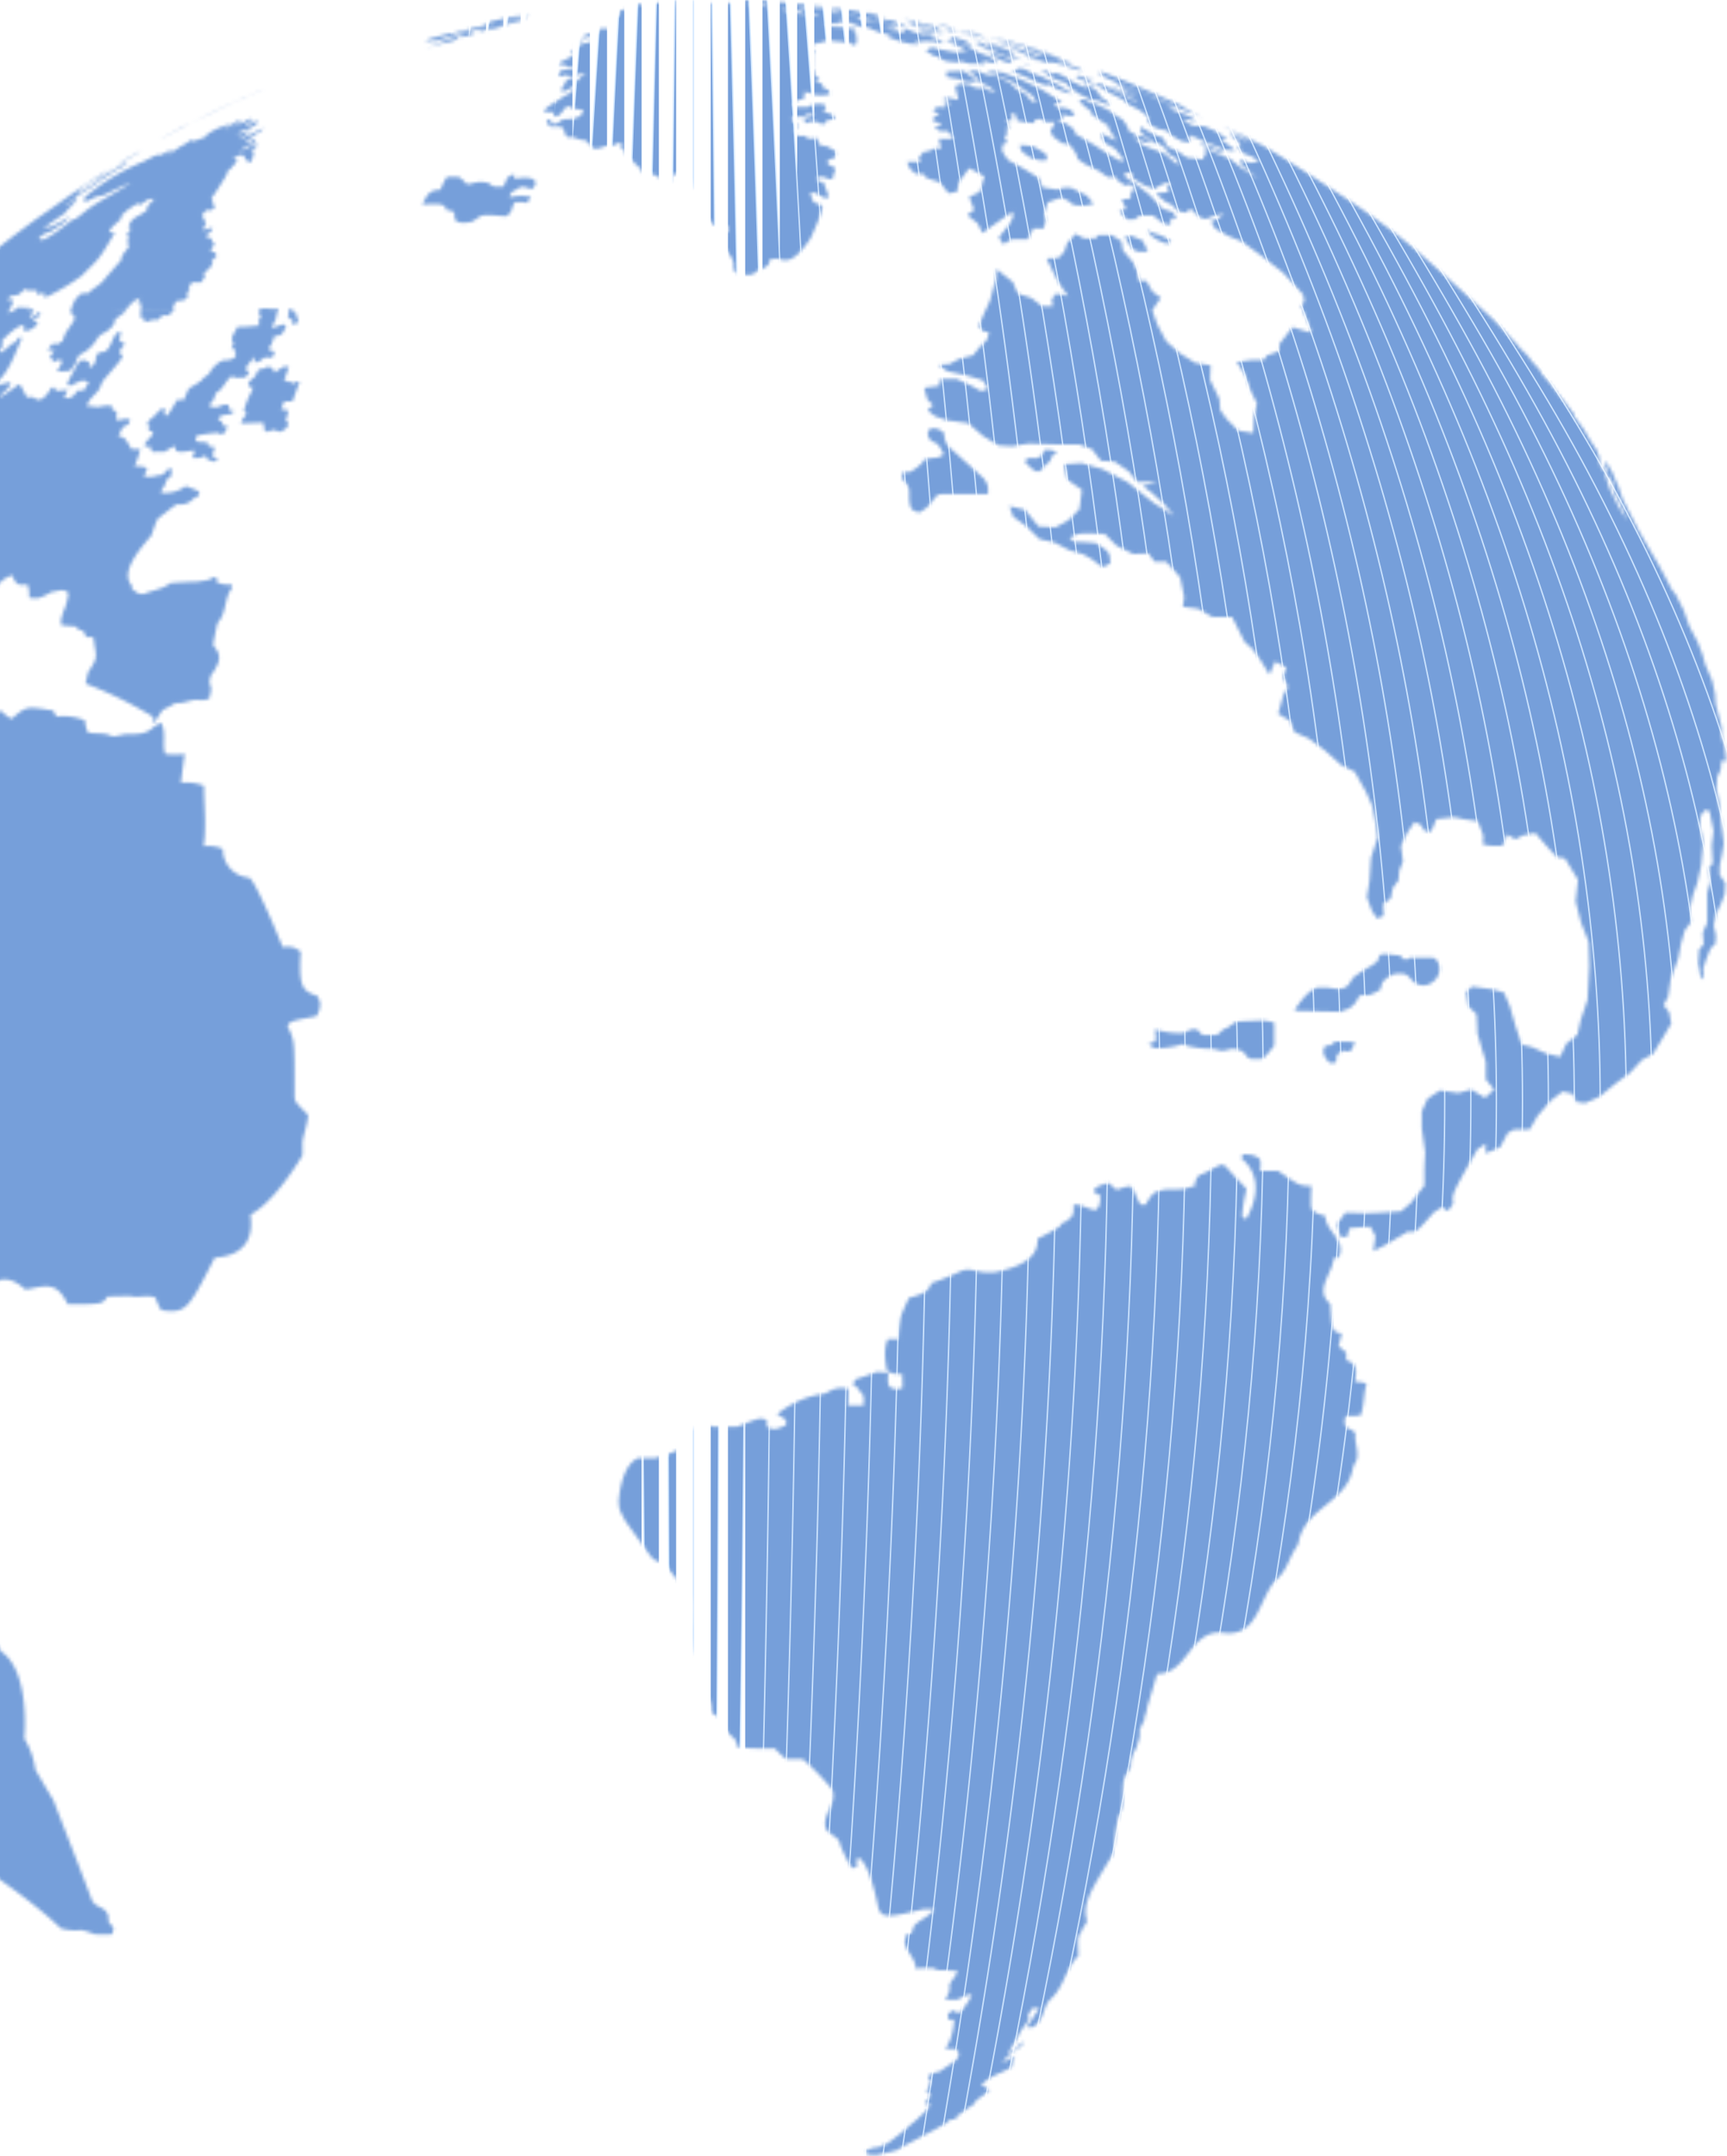<svg width="521" height="650" fill="#1a5fc1" xmlns="http://www.w3.org/2000/svg"><g opacity=".6"><mask id="a" style="mask-type:luminance" maskUnits="userSpaceOnUse" x="-126" y="0" width="647" height="650"><path d="M50.219 41.061c.875-.5 1.701-.949 2.502-1.348l2.302-1.35-1.377.725-.25.125-3.503 1.898a2.079 2.079 0 0 0-.475.25l-1.201.724 2.052-1.099m12.285-6.269 3.327-1.648-2.051.974-.776.35-3.703 1.848 3.203-1.524zm6.73-3.247 2.502-1.148 1.576-.675 5.005-2.198 1.25-.574c-1.4.55-2.852 1.224-3.452 1.473l.65-.274-1.701.774-.55.225-1.702.65h.15l-3.177 1.448-.326.15-3.753 1.848c1.101-.525 2.227-1.074 3.403-1.599m-183.85 219.794c.401-1.699.826-3.397 1.251-4.996l-1.426 4.746v.25a.762.762 0 0 0 0 .349v-.274m3.378-12.064 1.726-6.119c1.101-3.372 2.502-7.218 3.954-11.09l1.1-3.372 3.278-8.292a210.751 210.751 0 0 0-8.332 22.754l-2.502 8.342.751-2.223M14.79 63.241a367.22 367.22 0 0 1 12.91-8.792l.426-.3a381.884 381.884 0 0 0-13.386 9.117M31.078 52.2l.425-.3c.276-.2.276-.2.326-.2-.876.6-1.652 1.074-2.502 1.574l-1.301.9 3.052-1.974zm-.65.425a342.378 342.378 0 0 0-15.638 10.54c5.004-3.522 10.784-7.268 15.637-10.54zM-124.5 306.96v.35-.325m-.55 7.493v.25a.873.873 0 0 0 0-.25zm0-.399V312.706c0 .599 0 1.224-.125 1.748v-.399m.2-2.897c.012-.15.012-.3 0-.45v-1.574c0 .775 0 1.574-.175 2.348v-.324m2.702-22.829.375-3.347-.7 4.696c-.15.974-.225 1.973-.351 2.947v.25c.201-1.524.426-3.022.676-4.521m7.506-36.915a.872.872 0 0 1 0-.6c-.25 1.299-.575 2.648-.876 4.046l1.001-3.446M436.183 83.097c2.502 2.148 4.879 4.32 7.231 6.494-2.502-2.323-4.579-4.271-7.231-6.494zm-94.502-8.018c-.325-.45-.65-.874-.951-1.348-.3-.475-.925-1.574-1.426-2.348l2.077-.275 3.328 1.399 1.601 3.372h-2.952l-1.677-.725m5.405-4.395-.251-.15-.75-1.324c.55.275 1.076.65 1.651.924.346.142.707.243 1.076.3 1.005.313 1.977.723 2.902 1.224.451.25.976.474 1.452.699-.151.3 0 .724-.376.924a2.506 2.506 0 0 1-1.101 0 13.14 13.14 0 0 1-4.603-2.498m-58.498-47.055-3.053-.675v-1.523l3.028-.125h2.302l2.502 1.773 1.551 1.424h-3.478l-2.777-1.05M38.459 47.78c1.126-.7 2.252-1.299 3.378-1.948l.625-.2-2.076 1.249c-1.502.874-2.928 1.773-4.404 2.672h-.3c.45-.35.976-.624 1.426-.949.9-.624.9-.624 1.426-.949m15.413-8.941 3.352-1.499-1.876.974 2.002-1.024.225-.125-1.326.7.425-.2c2.752-1.424 5.605-2.848 7.13-3.622a217.164 217.164 0 0 1 5.906-2.822l-14.637 7.218-1.351.724m-3.904 2.098c.35-.15.65-.35.976-.524l.476-.25 2.001-1.074-3.553 1.898M151.001 5.77c.7-.175 2.502-.525 2.802-.525h-.45.25c2.927-.624 4.178-.824 4.178-.824-.913.148-1.816.357-2.702.624l.776-.15 1.851-.15.451-.124 1-.175a8.13 8.13 0 0 1-.95.2h.925c-3.102.6-4.128.874-5.004 1.049a25.063 25.063 0 0 1 6.055-1.05c-.15 0-2.302.55-4.078.875h-.2c-.321.082-.647.14-.976.175h.325c-.475 0-1.726.324-2.502.5h1.001l-1.977.474c-.725.125-1.426.324-2.151.424h-.726c-.951 0-1.801.775-2.802.5l1.826-.924c-.46.117-.928.2-1.401.25 1.251-.45 2.502-.575 3.853-.975l.676-.174m-.25.824h.425-.45m-21.568 5.245.851-.3c1.926-.524 3.853-.949 5.754-1.523h1.026c2.102-.625 4.254-1.15 6.38-1.699.326 0 3.353-.8 4.404-.974l-.625.225a12.292 12.292 0 0 0 1.601-.3l2.152-.55c2.326-.2 4.528-1.023 6.805-1.373-.775.225-1.576.4-2.352.574l-.85.225c-3.403.85-3.403.85-4.004 1.05.912-.102 1.81-.303 2.677-.6l.826-.225.901-.225.826-.2a8.84 8.84 0 0 1 2.001-.424c-.7.25-1.426.424-2.127.65h.451l1.401-.375c.625-.175 1.276-.375 1.927-.525-.402.155-.811.289-1.226.4h.9v.15c-3.603 1.024-7.306 1.698-10.884 2.947a27.585 27.585 0 0 1 4.604-1.174 63.535 63.535 0 0 1-6.23 1.723c.15 0 .15 0 2.277-.799-1.401 0-2.502.924-3.978.974h-.501a30.053 30.053 0 0 1 2.978-1.099l1.326-.4h-.15l-3.328.95h-.676l.926-.35-.775.175c-.726.225-1.477.474-2.227.65l-.676.224h1.501l-.3.2h.5c0 .225.001.225-.875.5l-1.877.624h-.4c-.876.2-.901.2-1.101.175-.2-.025.15-.175 1.001-.575a7.683 7.683 0 0 0-2.777 1.074 5.729 5.729 0 0 1 1.276-.15 11.57 11.57 0 0 1-3.929 1.349 37.264 37.264 0 0 0-6.48 1.973s5.73-2.498 6.43-2.722h-.175c1.301-.475 2.728-.95 4.129-1.399h-.301a22.912 22.912 0 0 1 5.23-1.673h-1.151c-6.381 1.848-6.38 1.848-11.284 3.496h-.401a11.041 11.041 0 0 1 1.551-.724c-1.203.273-2.382.64-3.527 1.099h-.501a7.749 7.749 0 0 1 1.827-.7h-.876.15m-250.704 272.02a328.038 328.038 0 0 1 7.031-33.469 12.87 12.87 0 0 1 5.979-2.497 171.542 171.542 0 0 1 19.391-3.172 31.162 31.162 0 0 0-.325 6.219v.499l.15.375h.2c.39.027.764.166 1.076.4h.275l.2.124.176.25.425.4.45-.525.376-.599c.45-.425.525-.425.6-.425a6.583 6.583 0 0 0 2.152-.899h.525v.625c-1.326 1.173-1.326 1.173-2.151 1.448-.379.328-.627.78-.701 1.274v.674c-.225.475-.55 1.074-.776 1.549-.143.51-.26 1.027-.35 1.548l-.15.5v.674a44.513 44.513 0 0 1-2.953 7.493 14.339 14.339 0 0 1-2.101 3.972c-.326 0-.476 0-.65.149h-.601c-.25-.824 0-1.673-.175-2.497l-.5.849c-6.231 15.236-6.231 15.236-6.531 17.484l-.125.824c0 6.294-4.003 11.364-5.43 17.234-.725 3.271.526 6.718-1 9.99a38.716 38.716 0 0 0-2.778 7.643l-.2.849-3.453 22.654c.15 3.696.301 7.043.526 10.34a14.779 14.779 0 0 1-1.076 4.995 4.164 4.164 0 0 1-1.251 0c-.701-1.473-.701-3.147-1.451-4.595a2.5 2.5 0 0 0-1.702 0l-.125.574-.65-1.823a7.01 7.01 0 0 0-3.153-5.894c0-.6-.25-1.424-.35-2.024-.25-1.473-1.652-6.793-1.677-6.818l-.675.574c0-4.046-.175-6.344-.175-6.369l-.3.275v-4.995c.15-10.79.8-20.906 1.901-30.921v.624c.225-1.673.4-3.322.676-4.995.25-2.173.5-4.021.775-5.92 0-.574.2-1.173.326-1.748-.226 2.498-.226 2.498-.976 9.616l.35-.474h.125l.35-1.149.176-.2v3.222a12.096 12.096 0 0 0 1.075-5.595v-.549c-.175-.375-.175-.375-.225-.375-.102.387-.29.745-.55 1.049a3.86 3.86 0 0 1 .225-2.498h.325c.451-.624.501-1.473 1.326-1.848a.932.932 0 0 1 .351-.375c.275-1.848.525-3.721.825-5.544 1.727-6.894 5.004-13.338 5.255-20.606-.501.15-1.552.524-3.954 10.165a46.067 46.067 0 0 1-3.528 10.216l-.2.225V281.56a8.998 8.998 0 0 0-.475 1.899v.224m7.031-33.468a334.447 334.447 0 0 1 60.199-121.086l-8.157 10.764c-10.233 14.187-10.233 14.187-27.172 44.434-7.957 15.71-7.957 15.71-20.016 48.579l-5.255 17.858.225-.374M11.262 95.71l-2.502.2.625-.225h.276a8.09 8.09 0 0 0 .925-.624l.6-.725h.852l.175.2v.125l-.5.7-.2.124-.376.275m57.972-56.197 3.753-2.348h.6l-.45.25-3.127 1.973h-.951M8.784 95.91c-11.658.67-23.26 2.114-34.727 4.321a10.89 10.89 0 0 0-4.354 1.723l1.651-1.673C-3.4 76.653-3.4 76.653 10.661 66.213l18.766-12.988 6.505-4.071c-1.351.849-1.476.924-3.053 1.973l-1.3.9-.176.174c-2.502 2.273-6.205 3.172-8.106 6.244l-.15.175c2.277-1.449 4.553-2.847 6.755-4.346h-.475l2.827-1.848c.976-.575.976-.575 1.376-.775l2.502-1.598h.225a8.592 8.592 0 0 1 1.602-.85h.45c-.535.451-1.104.86-1.701 1.225-.367.138-.727.296-1.076.474l-5.33 3.497a27.533 27.533 0 0 1-3.502 2.498c-.526.3-.926.549-2.628 1.648-.217.128-.426.27-.625.425-1.301 1.123-2.802 2.048-4.178 3.072l1.125-.5 1.276-.874c.3-.2.676-.475 1.001-.65l.476.25c-1.176 1.124-2.202 2.373-3.378 3.497v.275c-2.227 1.648-4.629 3.072-6.73 4.845a4.283 4.283 0 0 0 1.726-.524h.45a27.68 27.68 0 0 0 5.63-3.222 8.528 8.528 0 0 1-3.953 3.397c-.424.382-.876.733-1.352 1.049-.178.137-.382.239-.6.3a6.733 6.733 0 0 0-3.303 1.947c0 .3.5.25.876.2l-.475.475c2.502-.45 7.506-4.57 9.482-6.12.355-.22.76-.35 1.176-.374l2.628-2.073c4.353-3.522 9.582-5.645 14.086-8.942-1.852.7-8.282 3.872-8.332 3.897-.674.175-1.36.3-2.052.374-1.075.45-2.051 1.1-3.177 1.449h-.625c.088-.377.138-.762.15-1.149a66.326 66.326 0 0 1 18.164-11.015c.675-.399 1.377-.75 2.102-1.049a5.01 5.01 0 0 1 2.177-.824c.3.15.325.15.375.15 1.151-.575 2.352-1.149 3.478-1.773h.675a17.34 17.34 0 0 0-2.001 1.348h.475a14.816 14.816 0 0 0 2.652-1.648l.6-.425A18.767 18.767 0 0 0 57.6 42.21h.7l-.475.475a31.873 31.873 0 0 0 3.453-1.124 9.51 9.51 0 0 0 1.35-.724h-.55l1.476-1.024c1.929-1.109 4-1.949 6.156-2.498l-2.502 1.498a7.336 7.336 0 0 0 2.201-.974l.951-.624 1.05-.674 1.777-.175a25.57 25.57 0 0 0-3.127 1.948l-1.051.65-.6.324h.225a20.326 20.326 0 0 1 3.728-2.073c.29-.102.593-.16.9-.175l2.077-1.249.526-.15-.376.4.5.25c-.625.55-1.375.974-2.026 1.523v.275a7.234 7.234 0 0 0 2.227-1.174c.386-.26.836-.406 1.3-.424l.301.474a7.885 7.885 0 0 1-4.428 2.273c-.676.375-1.251.774-1.877 1.149h.626a17.893 17.893 0 0 1 2.802-.774h.725a20.664 20.664 0 0 0-3.527 2.497c2.502-.974 4.829-2.347 7.28-3.471 0 .4-.475.749-.975 1.049-1.606.9-3.08 2.018-4.379 3.322.75.2.776.2 3.053-1.474l-.376.524.426.35-1.101.924c-.8.5-1.727.675-2.502 1.25l-.926.723-.4.375c1.97-.8 3.862-1.778 5.654-2.922-.175.574-.9 1.099-1.651 1.648h1.176c0 .275 0 .275-1.752 1.449.337.176.7.294 1.076.35l-.5.949.2.125a6.044 6.044 0 0 1-.876 1.099h.4l-.25.5a2.055 2.055 0 0 1-.95.249 1.77 1.77 0 0 0-.126-1.024h-.6v-.55c-.3-.217-.548-.499-.726-.824a3.71 3.71 0 0 0-2.952 1.224h1.1l-.4.375.551.124a21.295 21.295 0 0 1-3.528 3.747h.626s-4.454 7.318-5.355 8.142l.626-.524c.275 1.274.275 1.274.15 1.623.32.187.6.432.826.725-.25.324-.626.749-.901 1.049l-.55.174a4.211 4.211 0 0 0-1.302 0c-.373.48-.783.932-1.226 1.35.138.363.239.74.3 1.123h.551c-.2.924-.125 1.05.35 1.549a11.21 11.21 0 0 1-.9 1.573l.425.45 1.401-.65c.4-.028.801-.028 1.201 0l-.85 1.15-1.177.998.15.575.576.2h.5c.476.55.476.55.676 1.548h.55v.55c-.65.724-2.001 2.248 0 2.222.317.318.541.715.651 1.15-1.426 1.398-1.426 1.398-1.576 1.848l.375.45c-.575 1.348-1.877 1.997-2.677 3.121 0 .425.225.425.375.4l-.15.55c-.375.624-.726 1.098-1.05 1.573h-1.527c-1.576-.325-2.127 1.399-2.177 1.399l.3.524c-.3.5-.625 1.05-.975 1.549l.475.324c-.65 1.524-.65 1.524-3.528 1.874-.408.546-.76 1.131-1.05 1.748l.224.525-10.008.524c.087-.632.212-1.257.376-1.873l-.5-.275-.526.2a2.491 2.491 0 0 1 .675-1.798c-2.227.3-4.553 3.796-4.578 3.82-5.73.525-11.06.825-16.089 1.175v-.525h-.55a15.62 15.62 0 0 1 1.426-3.871l.75-.874c1.002-1.074 1.202-1.324 3.203-1.124 1.502-1.649 3.753-2.498 5.004-4.346 1.677-1.923 3.328-3.822 5.005-5.695 0-1.998 2.076-2.947 2.502-4.745h-.6c-.126-.575-.176-.924.65-2.148a2.104 2.104 0 0 0-1.026-.275c.31-.74.741-1.424 1.276-2.023v-.55h-.576c.376-3.421 4.054-3.496 5.68-5.62l-.2-.549a26.927 26.927 0 0 1 2.252-2.497 1.93 1.93 0 0 0-1.126 0h-.475l-3.028 1.948.2-.55c-.776 0-.8 0-3.528 1.824l-2.502 2.223h1.076c-3.653 3.246-4.053 3.571-4.178 4.795.39-.082.775-.19 1.15-.325l.426.375c-4.429 7.493-4.429 7.493-8.857 11.764-.526.574-.75.824-1.001 1.049a65.907 65.907 0 0 1-11.034 6.569h-.225a4.991 4.991 0 0 1 0-1.224c-.8-.175-1.577.425-2.377.275l.25-1.05a9.296 9.296 0 0 0-3.103 0v-.574a1.38 1.38 0 0 0-.475 0c-.9.575-1.576 1.399-2.502 1.898l-1.801.175-.876.75-.3.499a8.415 8.415 0 0 0 1.676 0c0 .874 0 .874-1.526 3.871 1.5-.124 2.502-1.423 3.778-1.873l.4.475a5.186 5.186 0 0 0 1.701-.325l.35.4v.55c.381-.105.75-.248 1.102-.425l.475.324a15.78 15.78 0 0 1-1.226 2.123l-.125.3m33.552-2.198 10.008-.55c0 .5 0 .5-.2.65-.2.15-.55.45-.775.75l-.376.574h-1.926l-.476.374a9.208 9.208 0 0 1-1.55 1.2l-.877-.35c-.775.25-1.376.799-2.226.649 0 0-.901-.15-.65-.85v-.374h-.902l-.2-.6c0-.35.275-.574.275-.899v-.674m-20.591 1.274c5.004-.4 10.308-.7 15.888-1.05-.851 1.125-2.277 1.624-3.128 2.748l-.275.375v.824a10.725 10.725 0 0 1-2.352 2.248c-1.977 1.099-1.977 1.099-2.502 1.823l-.55.775-.526.774a11.227 11.227 0 0 1-3.828 3.272c-.541.247-.982.669-1.251 1.199-.4.624-.425 1.348-.776 1.973l-.25.399c-.4.575-.9 1.074-1.301 1.624l-3.928.25c1.626-2.798 1.626-2.798 1.35-3.522h-1.125c-.575 0-.926.774-1.601.624-.2-.374.25-.774 0-1.149-.25-.374-.326 0-.951 0 .475-.799 1.05-1.573 1.601-2.372h-2.077c.424-.686.9-1.337 1.427-1.948h1c.951.299 1.377-.625 2.102-.875l.425-1.323c.751-2.049 2.502-3.522 3.253-5.595l-.225-.2v-.7l-.325-.2M-114.215 250.19a334.433 334.433 0 0 1 60.124-121.061c7.005-8.268 16.363-19.307 23.794-27.175a10.89 10.89 0 0 1 4.354-1.723A263.906 263.906 0 0 1 8.785 95.91l2.502-.2-.6.225h-.2l-.776.574c.64.07 1.239.352 1.701.8a4.849 4.849 0 0 1-4.078 2.497 2.743 2.743 0 0 1 0-1.898c-2.903.4-6.856 4.995-6.88 4.995.525 1.149.525 1.149-.526 2.648-.2.699 0 .674.35.649.35-.025.475-.175 3.728-2.872h.475l1.201-1.574h.926c-3.027 7.493-4.328 10.466-7.756 13.737l-.325.8c4.203-1.024 4.203-1.024 4.678-.974-.3 1.998-2.276 2.722-3.252 4.196l.35.125c1.876-1.199 3.603-2.498 5.43-3.797.425.2.425.2 2.326 3.871h2.027c2.252 2.498 4.629-1.498 5.404-2.822h1.151c0 .3 0 .65.176.924h1.05c.52-.103 1.047-.17 1.577-.2h1c-.275.55-.675 1.299-.975 1.849 0 .624.475.599.875.574 1.627-.325 1.702-.424 3.053-2.298H25.273l.876-1.448.626-.825a2.235 2.235 0 0 0-2.152-.674c-1.326.375-2.502 1.199-3.728 1.599l-.626-.775c1.051-2.248 3.428-6.369 3.428-6.394.406-.407.951-.648 1.526-.674.576.175 1.276.45 1.827.674 0 .25-.175.625-.25.875.2.674.3.649.4.649a3.05 3.05 0 0 0 1.701-3.122l.926-1.424c4.304.55 3.253-5.47 6.63-6.369 0 .175 0 .175-.475 2.847.476.3 1.151.65 1.651.9a6.253 6.253 0 0 1-1.1 1.498 4.143 4.143 0 0 1-.35.575v.924l.8.624c-.3 1.074-.3 1.074-5.83 7.493-.17.264-.32.539-.45.824l-.776 1.824c-.85 1.149-1.926 2.073-2.802 3.147a28.479 28.479 0 0 0-1.051 1.898h.95a14.5 14.5 0 0 0 2.127.275h.776a12.4 12.4 0 0 1 3.828-.35v.974a5.167 5.167 0 0 1 1.551 1.199c-.3 1.723-.3 1.723.551 2.498l.85-.625H39.135c.04.546-.1 1.09-.4 1.549l-1.751.924c-.425.924-.9 1.848-1.326 2.772 1.801 0 2.127.475 3.978 3.797h.776c.633.038 1.268.038 1.901 0a29.116 29.116 0 0 1-1.751 5.22 7.895 7.895 0 0 1 3.828.474c-.275.9-.626 1.774-.976 2.673h2.727c.576-.3.576-.3 2.728-.6.9-.499.975-.799 1.125-1.099a3.136 3.136 0 0 1 1.802-.849 5.89 5.89 0 0 1-.5 2.773l-.901.374c-.225.65-.55 1.474-.75 2.098l-.701.899c-.15.4-.3.775-.426 1.149a10.015 10.015 0 0 0 7.506-1.973c3.828 1.449 3.828 1.449 4.129 1.948-.107.31-.19.627-.25.95-.876.674-1.101.674-1.377.674a5 5 0 0 1-4.203 1.948h-1.1c-1.953 1.374-3.779 2.897-5.656 4.321a40.977 40.977 0 0 0-1.851 4.995c-3.603 4.196-9.658 11.215-5.93 15.186v.949c1.852 1.424 1.852 1.424 2.802 1.574h.826c2.627-1.174 5.655-1.424 8.032-3.297 3.152-.25 5.63-.35 8.131-.425 3.428-.499 3.428-.499 4.029-.874.6-.375 1.05-.475 1.226-.475l.75.55c0 .275-.175.674-.225.974a9.086 9.086 0 0 0 4.479.674l.225.949c-2.502 3.073-1.602 7.693-4.479 10.69-.425 2.073-.85 4.022-1.2 5.97v.924c2.977 2.997 1.425 5.47 0 7.843l-.626.774a7.038 7.038 0 0 0-.476 1.548c0 .325 0 .675-.175 1.024.726 1.274.776 1.674 0 4.721a7 7 0 0 1-2.727.425c-2.502-.55-5.004 1.298-7.506.824-.45.449-.45.449-3.753 2.123-1.051 1.249-1.602 2.872-2.953 3.846l-.35-1.149.9-.299A125.623 125.623 0 0 0 25.8 206.081l.75-3.347c2.703-4.171 2.703-4.171 1.877-8.691 0-.6-.225-1.374-.3-1.949h-2.002a5.407 5.407 0 0 1-.85-1.748 5.01 5.01 0 0 0-1.802-.499l-.25-.925-4.704-.424a4.986 4.986 0 0 1 .275-2.997l.275-.999a16.891 16.891 0 0 0 1.551-5.82c-1.526-.924-1.526-.924-4.778-.225h-.35a16.925 16.925 0 0 1-3.929 1.873H9.736l-.951-.149a10.427 10.427 0 0 0-.425-3.872 6.195 6.195 0 0 0-1.552 0c-.65 0-2.201.2-3.052-2.897-5.28 1.474-6.43 7.493-10.634 9.991-1.11.5-2 1.388-2.502 2.497-6.905 4.996-19.69 13.912-21.117 21.605 2.877.549 2.877.549 3.203 2.073 2.582.268 5.19.133 7.73-.4-.15.35-.375.85-.5 1.224-2.502 1.499-4.053 4.396-6.98 5.47l-4.029.225c.35-1.274.726-2.498 1.051-3.847-1.026-.724-1.5-1.998-2.652-2.497.15-1.349.35-2.698.576-4.046a3.862 3.862 0 0 0-1.577-.974 3.544 3.544 0 0 1 0-1.774c.261-.565.479-1.15.65-1.748h2.077a1.985 1.985 0 0 0 1.026-1.299c0-.275.15-.649.2-.899a3.332 3.332 0 0 0-2.502-.425 6.881 6.881 0 0 0-3.152 2.498c-.15-2.098 1.25-3.647 1.877-5.47a18.605 18.605 0 0 0 8.056-6.369c2.677-.175 4.128-2.722 6.555-3.397.951-2.972 3.854-4.371 5.455-6.768.238-.099.493-.15.75-.15 1.927-3.497 1.927-3.497 4.179-3.447.45-.8.835-1.635 1.15-2.498l-.3-.924c-.3-.824-.25-.974-.2-1.124 1.652-3.022 1.652-3.022 1.652-3.347-3.178-.524-15.563 12.089-15.663 12.239a4.13 4.13 0 0 1-3.478 1.898l-.7 1.149c-2.177 2.698-5.955 3.372-8.032 6.269-3.178 4.521-4.028 10.166-6.906 14.986-.634.05-1.262.158-1.876.325a15.85 15.85 0 0 0-1.952 4.396h1.502l.25-.949.925-.3c0 1.648-1.4 3.322-3.728 5.67a13.56 13.56 0 0 0-.65-1.174c-2.828 1.398-2.677 4.62-4.304 6.768a4.033 4.033 0 0 1-1.751.475h-.95c-.351-2.498-.351-2.498-.226-2.773l.35-1.173c.319-.568.506-1.2.55-1.849l-.75-.549c-.486.385-.938.811-1.351 1.274h-1.05c-.401-1.324-.401-1.324.55-4.022h-.951l-.3-.874c1.5-2.198 1.6-2.223 2.777-2.497a13.095 13.095 0 0 0-1.001 3.047c.726 0 2.352-.425 8.032-9.117.325-.974.45-1.324.575-1.648.125-.325 0-.675 0-.949l-.776.549c-1.45 1.449-1.45 1.449-2.352 1.649h-1.5c0-1.099 0-1.099 1.125-2.498a7.465 7.465 0 0 1 0-1.049c-2.502-1.474-3.828 1.399-5.855 1.798-1.276 2.123-1.276 2.123-1.626 2.498a5.942 5.942 0 0 0-1.026 1.823l.676.675c-.826 2.822-3.678 4.52-4.229 7.493a8.944 8.944 0 0 0-.65 1.898 6.402 6.402 0 0 1-.3 1.024 18.47 18.47 0 0 1-1.627 2.772l-.35.55-.35.274-.35.55-.501.549-.35.4a4.813 4.813 0 0 0-.6 2.173v1.174a18.155 18.155 0 0 1-1.077 3.022l-.4.524-.375.425c-.1-.537-.1-1.087 0-1.623l.15-1.324c.2-.625.475-1.474.7-2.073l.25-.949c0-.575 0-.575-.275-.55l-.3.125-.4.45-.3.499-.4.45c-.376.474-.901 1.124-1.277 1.648l-.425.65-.35.549-.35.275h-.476a2.5 2.5 0 0 0-1.376.649l-.85.2-.151-.25-.15-.349.2-.5v-.549c.7-1.699.7-1.699.675-2.698v-.524l-.15-.475a2.779 2.779 0 0 0-1.701.674c-.321.52-.672 1.02-1.05 1.499-.401.475-.877 1.099-1.277 1.524l-.325.549-.325.4-.25.175-.401.299-2.952.325c.15-.55.375-1.274.575-1.823l.175-.65c.257-.667.466-1.351.626-2.048l-.576.15h-.475c-.375.2-.375.2-1.776 1.848a2.292 2.292 0 0 1-.676.175l-.15-.225v-.874l-.25.175c-.21.476-.47.928-.776 1.349l-.2.499a19.72 19.72 0 0 0-.85 3.397 19.71 19.71 0 0 1-1.552 5.745l-.2.524a5.562 5.562 0 0 0-.851 3.047v.375-.2a11.57 11.57 0 0 0-.4 1.848v.525c.125 3.072.125 3.072.325 3.422v1.423c-8.557 1.549-15.012 2.498-19.491 3.697a12.868 12.868 0 0 0-5.98 2.498m-10.583 64.289.5-6.494v-1.299c.525-5.969 1.226-10.939 1.226-10.964v-.15c-.25 2.123-.325 2.622-.375 3.597A331.37 331.37 0 0 0-126 329.79v.2-2.223c0-1.773.15-3.547.125-5.345v1.374s.125-3.997.451-9.017m2.502-24.976.7-4.721c2.002-10.265 4.579-24.002 7.106-34.168l.225-.375a328.094 328.094 0 0 0-7.031 33.469c-.325 1.823-.525 3.672-.9 5.47v.35M87.274 93.138v-.175l.976.424c.35.25.3.725.65.974l.55.175v.7c0 .424.501.749.501 1.223-.065.353-.192.691-.375 1l-.876.399-.525-.35v-1.373H88c-.576 0-1.151 0-1.201-.15l.125-.3.225-.425-.125-.749v-.175c0-.4.2-.824.3-1.124m-43.135 35.142c.265-.608.566-1.2.9-1.773 1.602-.949 2.503-2.647 4.154-3.622l.55.3c-.325.425-.325.425 0 1.948.65.35.65.35 3.678-4.67h2.052a28.348 28.348 0 0 1 1.301-3.097c.9-1.074 2.352-1.374 3.328-2.348l.7-.45c.626-1.174 2.177-1.423 2.653-2.722.325-.774 2.727-3.222 4.078-3.297 2.327 0 4.403-.824 3.202-2.673.2-.574.2-.574.2-.774a5.98 5.98 0 0 1-1.225 0c.125-.275.25-.549.5-.999.5-.874-.626-1.573-.25-2.498.375-.924 1.076-2.073 1.651-3.122 2.177 0 4.329-.15 6.53-.424 0-.675 0-.675-.275-.95 0-.724.7-1.148.7-1.873-.274-.5-.516-1.017-.725-1.548.726-.624.776-.674 1.301-.75h1.752c.25 0 .625.3 2.852 0l.175.15a12.864 12.864 0 0 0-.75 2.923c-.326.949-.951 1.748-1.327 2.672 1.276 0 2.327-.724 3.528-.899 1.902-.225-.225 2.498-.3 2.697-.65.875-1.951.4-2.652 1.224v.55a8.338 8.338 0 0 0-.45.999c0 .774-1.126 1.249-.801 2.198 1.902.449 1.902.449.876 2.248h-1.577c-.15-.175-.3-.4-2.502 1.348H76.59a3.067 3.067 0 0 0 .376-1.573s-3.103 2.847-2.828 4.121c1.777 0 .876 1.049-.15 2.098l-3.578.15v-.799c-2.377 1.224-2.927 4.296-5.404 5.42-.376 1.698-.376 1.698-.726 2.098-1.026 1.149-1.15 1.548-.7 2.073h2.176c.7-.175 1.301-.725 2.102-.725h1.05c0 .15 0 .15.226.85v.874c.417-.026.835-.026 1.251 0l-.15.824c-1.426.824-4.254 0-4.379 2.273.274-.037.552-.037.826 0 .475.574.475.574.4 1.299.25.224.35.299.976.249h.5c-.725 3.522-2.301 2.498-2.927 2.098-1.99.15-3.97.417-5.93.8-.325 0-1.1 1.223-.4 1.748.7.524 2.502 0 3.528.649a5.014 5.014 0 0 0 0 .875 8.503 8.503 0 0 1 2.052.349 6.49 6.49 0 0 0-.751 2.498c.44.631 1.1 1.076 1.852 1.249-1.276.699-1.276.699-3.103 0l-.675-.625v-.624a7.245 7.245 0 0 0-1.902.699H58.05c.7-1.898.65-1.998.476-2.348-5.755 1.049-5.68.2-5.58-.924l-.175-.2c-1.376.15-2.227 1.424-3.578 1.649h-.45c-.926-.375-1.902.275-2.828-.15-.425-.2-.375-.699-.325-1.349-.626-.274-1.401.175-2.002-.424.276-1.324 1.526-1.973 2.202-3.047l.225-.575c.175-.424.175-.424 0-.749a6.88 6.88 0 0 0-1.25 0s.2-.949.425-1.724h-1.401m31.125-12.463c.275-1.149 1.426-1.523 2.052-2.373.625-.849.4-1.173.875-1.623.272-.282.606-.495.976-.624.275-.15.576 0 .85 0 .276 0 .526-.475.876-.575h.35a4.338 4.338 0 0 1 1.527.525v.799l.575.374a17.547 17.547 0 0 1 2.502-1.673 4.3 4.3 0 0 1 1.677 0c-.6 1.349-.85 2.772-1.526 4.071h.475l.525.375h.876l.3.175c.276.2.676.499 1.076.249.826-.524.826-.524 1.501-.374-.75 1.948-1.426 3.896-2.151 5.869-.832.099-1.671.099-2.502 0-.326.849-.65 1.724-.951 2.498.625 0 1.25 0 1.851.15.726 1.224-.575 2.248-.325 3.447.676.349.95.524.275 1.698a4.307 4.307 0 0 1-2.051 1.374c-.7.224-1.126-.5-1.777-.525a3.76 3.76 0 0 0-1.851.6c-.7 0-1.326-.974-1.376-1.099-.05-.125 0 0 .175-.974 0-.4-.4-.425-.526-.725l-6.53.225c.175-.375.3-.799.45-1.199.15-.399 1.151-1.049 1.251-1.898-.775-.55-.775-.55-.675-1.099a25.994 25.994 0 0 1 2.001-4.995l.676-1.674c-1.401 0-1.551-.649-1.426-1.249M-75.31 506.524c-.2-.3-.4-.625-.575-.949-6.906-12.039-6.78-12.638-6.53-14.237a126.642 126.642 0 0 0 8.031 12.338c2.502.175 1.802 2.998 3.353 3.947 2.152-.55 2.152-.55 8.157 8.042 2.627 3.797 3.452 8.692 7.28 11.714l.2-.25c2.503 2.823 4.68 5.845 7.056 8.717.234.288.45.588.65.899 1.002 1.424 1.827 2.973 2.878 4.396.426.55.826 1.124 1.301 1.724 1.176 1.648 2.502 3.197 3.653 4.995l-.2.25h-1.076c.8 1.274.8 1.274.8 1.523l-.274.15v.35c-5.68-1.399-29.374-35.392-29.6-35.742l-1.175-1.848c-.35-.649-.676-1.274-1.051-1.898-.376-.624-.35-.624-.55-.924-.776-1.074-1.652-2.073-2.328-3.172m-44.786-132.626a4.058 4.058 0 0 1 .926-3.996l.775 1.923 2.052.575a6.824 6.824 0 0 1 2.202.15c.375-.425.85-.999 1.201-1.449 0-6.719 0-6.719.55-8.217 0-14.387 9.358-26.9 8.282-41.511v-2.947c0-.4 5.43-43.41 22.868-67.212.176 0 .326 0 1.402.35.35.449.825 1.073 1.2 1.523h.476c8.982-3.921 16.388-11.164 26.622-12.488-.876 4.346-2.077 8.617-2.502 13.013l1.826.399h2.302c1.852-1.748 2.952-4.321 5.58-5.245a56.943 56.943 0 0 0 6.855-.749c.6-1.099.776-2.872 1.627-3.822 4.028-4.745 10.608-4.745 15.387-8.167 5.304-3.821 1.651-11.339 6.305-15.41 0-.6.125-1.424.15-2.048a5.951 5.951 0 0 1-2.502-2.648 19.571 19.571 0 0 1 5.33-2.972 41.29 41.29 0 0 0 11.784 1.498 8.354 8.354 0 0 0 2.928 2.248c4.353-3.821 4.353-3.821 12.51-2.497.3.524.675 1.273.976 1.823 2.92-.359 5.883.037 8.607 1.149.073 1.26.379 2.496.9 3.646 2.502.55 5.004-.149 7.356 1.174.64-.03 1.276-.113 1.902-.249l2.052-.425h1.426c4.553 0 5.554-.799 7.356-2.373l1.951-1.124c1.702 2.997.3 6.369 1.251 9.441 1.959.281 3.947.281 5.905 0-.4 2.873-.8 5.82-1.15 8.742a14.622 14.622 0 0 1 6.955.874c0 4.796.525 9.591.25 14.412 0 1.274-.225 2.497-.325 3.821 1.955-.242 3.94.034 5.754.799a8.61 8.61 0 0 0 2.232 5.867 8.635 8.635 0 0 0 5.625 2.8c1.851.275 10.158 20.731 10.183 20.931l1.852-.15 1.826.374 1.802 1.124c-.726 11.24.725 11.814 5.154 13.488.225.549.475 1.298.65 1.848a6.486 6.486 0 0 1-1.1 4.171c-7.907 1.474-7.907 1.474-8.708 2.997 2.127 4.271 2.127 4.271 2.127 18.583v2.298c0 1.748 0 1.748 4.104 5.894-.2 2.747-1.251 5.32-1.702 8.017v4.122s-8.006 13.862-15.713 17.908c.376 3.297 1.326 12.113-10.758 12.963-8.132 15.885-8.633 16.834-16.139 15.835a16 16 0 0 1-1.701-3.772c-2.502-1.024-5.004.15-7.506-.474h-1.176c-1.676 0-1.676 0-5.83.125-1.551 2.322-1.551 2.322-11.985 2.322-3.202-6.444-5.904-5.844-11.86-4.545-.38.062-.77.062-1.15 0 0 0-5.004-5.22-9.308-1.724-.675 8.792-.675 8.792-4.228 10.365l-13.611.725c.375 2.248.725 4.496 1.15 7.043 1.777 4.471 1.777 4.471 6.48 20.531a5.322 5.322 0 0 1 2.778 2.123 6.433 6.433 0 0 1-2.802 2.498c-1.226 2.972 0 6.718-2.853 9.191.976 9.266-4.103 18.707.776 27.849.225.674.476 1.348 1.176 3.621a7.483 7.483 0 0 1-.65 3.897L.428 497.982c8.782 6.019 6.956 25.975 6.88 26.125a23.531 23.531 0 0 1 3.328 9.367 611.289 611.289 0 0 0 5.53 9.391c0 .174 10.233 26.225 11.634 30.246.25.275.45.525 1.101 1.199 3.228 1.674 3.228 1.674 4.029 4.121-.3 0-.626 0 0 1.224l1.326 1.499-.326 1.948a28.338 28.338 0 0 1-5.48 0 28.719 28.719 0 0 0-3.852-1.224 16.13 16.13 0 0 1-6.18-.475c-15.663-14.786-35.354-24.477-50.942-39.388l-35.729-43.708c-.525-.975-1-1.949-2.302-4.346a36.596 36.596 0 0 1-1.476-3.547c-1.926-3.871-3.828-7.768-5.63-12.139-.8-7.143-5.004-13.137-6.505-20.106-.125-.349-.25-.699-.55-1.448-5.83-13.438-15.763-24.502-21.518-37.94-11.609-26.999-11.609-26.999-14.011-44.658m306.875 78.851s.45-11.014 5.855-13.362h5.129c8.131-2.498 8.131-2.498 8.857-7.243 5.004-3.272 5.004-3.272 8.757-2.223h7.156c6.956-2.798 6.956-2.798 8.982-1.974v1.899c1.476.874 2.277 1.348 5.78-.45v-1.573c-.826-.5-1.852-1.174-2.652-1.699a28.869 28.869 0 0 1 12.685-5.944 6.155 6.155 0 0 0 2.502-.65 7.518 7.518 0 0 1 6.305-.999c0 1.699 0 3.397-.175 4.996h4.704a28.42 28.42 0 0 0 0-2.948c-.575-.699-1.351-1.673-1.927-2.497l-1.326-.999c.251-.45.601-1.024.876-1.474 0 0 2.978-.899 6.13-2.148h1.201c.842.016 1.68.116 2.502.3-.25 3.621-.325 5.295 4.254 4.596.061-.907.061-1.816 0-2.723v-1.623a7.516 7.516 0 0 1-4.629-.9c-1.251-6.169-.15-8.666.25-9.616h3.178c.074-2.297.325-4.584.75-6.843a58.507 58.507 0 0 1 2.502-5.62c5.655-1.349 6.18-2.897 6.681-4.396a82.446 82.446 0 0 0 8.757-3.546c2.777-1.349 5.454.449 8.207.299h1.926c13.211-2.497 13.186-7.867 13.161-10.14a77.36 77.36 0 0 0 6.905-3.822c0-.374 0-.749 1.477-1.298 2.502-1.699 2.502-1.948 2.502-5.195a9.63 9.63 0 0 1 1.901.199c1.576.475 3.053 1.174 4.654 1.524 1.301-1.199 1.301-1.199 1.576-4.521l-1.626-.474c0-.45-.2-1.049-.25-1.499a10.754 10.754 0 0 1 4.353-1.698l2.302 1.998c.2 0 .375 0 1.351-.425a10.858 10.858 0 0 1 3.003-.624c1.401 1.623 1.676 3.871 3.002 5.545h1.426c2.352-3.847 2.502-3.872 6.055-4.571 1.929.062 3.86-.005 5.78-.2a21.773 21.773 0 0 1 3.103-.849 3.855 3.855 0 0 1 1.426-3.372c2.502-.724 4.403-2.498 6.905-3.122l1.301.899c0 .225 0 .225 5.905 6.469a51.058 51.058 0 0 0-1.351 8.192l1.151 1.049c1.626-2.722 6.38-12.088-1.376-18.482l.475-1.174c.776 0 1.451 0 2.677.175 2.878.949 2.853 1.249 2.502 4.82h5.455c6.48 4.496 6.48 4.496 10.008 4.521 0 2.173-.225 4.371 0 6.843 1.201 1.299 1.201 1.299 4.229 2.248 0 4.596 6.505 7.194 4.003 12.489l-1.501.249c-.276 4.596-6.005 9.616-1.001 13.737.575 8.393.575 8.393 3.428 8.892a72.603 72.603 0 0 1-.951 3.846c.725.55 1.651 1.349 2.327 1.949v2.272c3.152 1.149 3.252 2.498 2.652 6.544a9.077 9.077 0 0 1 3.478.55c-.926 3.147-.676 6.469-1.777 9.541a25.099 25.099 0 0 1-4.528.15c-.126.699-.276 1.398-.376 2.248.225.424.501.974.701 1.398.988.297 1.89.828 2.627 1.549-.525 3.222 1.901 6.669-.576 9.791-.084.463-.193.921-.325 1.373-1.976 9.367-13.286 11.415-15.913 20.281a29.56 29.56 0 0 1-.675 2.498c-2.352 3.072-3.003 7.143-5.955 9.841-5.73 5.22-5.53 17.883-16.389 16.459-10.008-1.324-10.683 12.488-20.016 12.364-.951 3.271-1.901 6.543-2.977 9.99a10.383 10.383 0 0 1-.801 3.022v.45c0 .325-.2.624-.7 1.773-.226.4-.501.949-.701 1.349a5.008 5.008 0 0 0 0 1.648 11.033 11.033 0 0 1-.826 3.122v.275a6.394 6.394 0 0 1-.925 1.799l-.601 1.498-.15.5a5.794 5.794 0 0 0-.2 2.298 11.772 11.772 0 0 1-1.602 2.772c0 .3-.2.599-.325.899a9.205 9.205 0 0 0-.3.974c-.475 3.097.275 6.319-.951 9.341-1.226 3.023-1.001 2.798-2.202 12.489 0 .174-.2.349-.775 1.323-6.38 10.466-8.532 14.012-7.081 19.033-.365.763-.801 1.49-1.301 2.172-.175.425-.45 1-.651 1.424-.875 1.124-.875 1.124-.65 6.819-3.803 3.671-4.354 9.366-8.232 12.938-2.727 2.347-1.976 6.968-5.705 8.641h-1.626l3.753-5.794h-2.076a60.258 60.258 0 0 0-1.302 2.048c0 .45.126 1.074.201 1.548-.801 1.124-1.652 2.248-2.502 3.497a50.98 50.98 0 0 1-3.954 6.669c.901-.5 2.027-1.224 2.878-1.773l.45-.6 1.101-1.224s-.15.2.475.325a7.95 7.95 0 0 1-1.901 1.898 14.558 14.558 0 0 0-4.529 4.021c1.451-.474 2.652-1.498 4.103-1.998a3.426 3.426 0 0 0-1.05 1.849c0 .474-.176 1.074-.201 1.523-3.077 1.898-6.805 2.648-9.232 5.545a5.751 5.751 0 0 1 2.502 1.449l-1.326 1.124a45.899 45.899 0 0 1-2.502 1.773 13.5 13.5 0 0 0-.976 1.449c-1.826.999-3.353 2.497-5.129 3.471l.225.5-1.126.474c-.51.021-1.011.14-1.476.35a4.678 4.678 0 0 1-2.502 1.673l-.4.35-11.46 6.094c-.27.252-.563.478-.875.675a37.61 37.61 0 0 1-4.554 1.174c-.549.065-1.087.2-1.601.399a27.63 27.63 0 0 1-3.203-.15l-.726-.899a8.646 8.646 0 0 1 4.479-1.274c.325-.324.65-.649 2.252-1.049 0 0 2.277-1.648 5.004-3.846.375-.377.776-.728 1.201-1.049 1.126-1.124 2.502-1.998 3.528-3.097a6.728 6.728 0 0 1 1.126-.999l1.451-1.624c.275-.374.625-.849.951-1.223a3.515 3.515 0 0 1-1.927-.35 15.23 15.23 0 0 0 1.852-2.498l-1.226-.924c.35-.974.875-2.298 1.226-3.297-.276-.349-.576-.899-.826-1.274.25-.374.55-.749 1.901-1.223l1.527-.325c4.854-3.272 4.854-3.272 5.454-4.021.125-.175.25-.375.475-1.624-.3-.349-.7-.849-.975-1.224h-3.153a13.861 13.861 0 0 0 1.977-4.371c.411-1.456.638-2.958.675-4.47l-1.626.149c0-.449-.15-1.049-.225-1.523-.075-.475.225-.425 1.276-1.299H287.737l1.376.774c1.001-.674 1.001-.674 3.003-3.521.375-.675.7-1.374 1.076-2.048h-1.251c-1.059.42-2.087.912-3.078 1.473h-3.753c.225-.374.525-.924.776-1.324.25-.399.2-.474.625-1.623-.175-1.748-.175-1.748 1.652-4.146.25-.55.45-1.074.7-1.649-1.22.016-2.44-.043-3.653-.174h-2.302c-.4-.2-1.026-.425-1.476-.625h-3.678l-1.476.25c0-2.722-2.127-4.521-3.078-6.844l-.325-1.423c.25-.75.475-1.499.676-2.248a7.36 7.36 0 0 0 1.501-.175c0-.5.3-.999.625-2.148 1.702-2.123 4.679-2.747 6.155-5.17h-3.177c-10.484 2.498-12.936 3.022-13.761-.799-2.703-12.938-5.155-14.337-6.08-14.836a5.631 5.631 0 0 0-.301 2.947l-1.551.325a44.186 44.186 0 0 1-3.503-7.094c-.3-2.797-4.078-2.847-4.503-5.57-.576-3.946 3.778-7.043 1.976-11.214a77.341 77.341 0 0 0-8.732-8.992h-5.004a24.476 24.476 0 0 1-3.428-3.222 112.39 112.39 0 0 1-11.209-.299 6.604 6.604 0 0 0-1.076-2.773 11.383 11.383 0 0 1-4.153-6.044 22.81 22.81 0 0 1-2.702-1.773 11.872 11.872 0 0 0-1.802-6.594c-1.026-.625-1.026-.625-2.502-8.692a5.672 5.672 0 0 0-.6-2.223 14.113 14.113 0 0 1-1.727-6.169 15.02 15.02 0 0 1 .15-2.498c0-.449.176-1.049.276-1.498-.047-1.044.012-2.09.175-3.122a12.205 12.205 0 0 0-1.276-6.244c-1.001-.275-1.001-.275-7.131-8.143a4.842 4.842 0 0 1-4.128-2.223l-7.306-10.115c-1.952-3.647-1.952-3.647-2.077-5.645m160.13-138.145-.25-.15c.551-.574 1.651-.225 2.027-1.124.375-.899-.175-2.223 0-3.322a21.903 21.903 0 0 0 6.205 1.099h2.052c1.075-.225 1.926-1.024 3.027-1.099h1.026c.901.325 1.176 1.449 2.127 1.749h3.477c1.452 0 1.902-1.674 3.153-1.974 1.251-.299 2.502-2.123 4.153-2.172l6.806-.275c1.281.061 2.55.279 3.778.649v6.944c-1.877 2.497-3.153 3.821-3.803 3.996h-2.102c-1.751 0-1.751 0-3.177-1.873-.676-.9-3.178-1.199-3.178-1.199-1.176 0-2.227.599-3.353.599-1.126 0-2.227-.624-3.378-.599a28.479 28.479 0 0 1-7.731-1.024 1.954 1.954 0 0 0-2.051 0 30.052 30.052 0 0 1-5.005.824h-2.076c-.751 0-1.226-.699-1.827-1.049m52.768 3.272-.2-.35c.225-.724-.3-1.623.4-2.273.701-.649 1.101-.199 1.627-.424.525-.225 1.001-.849 1.626-1.149h.5l5.355.15c-.35.649-.551 1.398-.926 2.073l-.475.599c-.351.35-.476.3-1.451 0-.976-.3-2.503 1.149-2.503 1.149s-.3.624-.3 1.424c.052.324 0 .656-.15.949-.575 0-1.201.325-1.826 0-.626-.325-.376-.225-1.652-2.073m5.305-13.213-14.287-.324c.851-1.624 4.253-6.544 7.181-7.019h2.026c2.027 0 4.004.974 6.03 0 1.402-.649 1.702-2.248 2.753-3.222a46.283 46.283 0 0 1 5.154-3.297c1.926-1.299 1.926-1.299 2.202-2.198.275-.899.375-1.298 1.551-1.348 1.176-.05 2.502.249 3.978.324.851 0 .851 0 1.827.924.975.925 1.576 0 2.352-.174h3.753c3.227 0 3.227 0 3.703.349 3.828 3.847-1.627 10.241-6.155 7.218-1.151-.749-1.752-2.123-3.078-2.647a10.425 10.425 0 0 0-3.203 0s-3.627 1.399-3.928 3.696c0 .525-.15.975-.575 1.224-3.078 1.699-3.528 1.599-4.529 1.424-1.001-.175-1.551.275-2.077 1.324a6.125 6.125 0 0 1-4.678 3.422M127.407 61.517l1.401-2.498a6.07 6.07 0 0 1 1.301-1.223 6.312 6.312 0 0 1 2.802-.6 15.34 15.34 0 0 1 1.952-3.871h2.777c.951 0 1.026 0 3.278 2.248 1.326-.15 2.502-.675 3.928-.7 2.302 0 2.927.5 3.327.9a1.68 1.68 0 0 0 1.226.474h2.503c.175-.425.325-.824.525-1.224s.35-.799.5-1.174c.15-.374.976-.749 1.427-1.198l1.1.274-.525 1.15a12.531 12.531 0 0 1 4.654-.4c.4 0 3.503.649.976 3.272-1.251 0-2.352-.975-3.628-.5l-2.628 1.523c-.45.45-.35 1.05-.6 1.549a15.037 15.037 0 0 1 6.455-.15l-1.151 1.849c-.725-.25-.725-.25-1.026-.25h-2.502l-.45.324c-.3.825-.6 1.649-.876 2.498l-1.126 1.324h-1.326c-1.276 0-2.502-.275-3.853-.225h-1.401c-1.826-.125-2.827 1.574-4.378 2.023 0 0-5.005 1.124-4.879-1.424 0-1.024 0-1.024-.751-1.823-.751-.8-1.326.375-1.676-.325-.651-1.273-.651-1.273-1.302-1.523-.65-.25-.95-.375-5.754-.2m144.768 82.997-.401-.474c0-.525.226-1.249.326-1.774 2.101 0 2.101 0 2.777-.449a13.271 13.271 0 0 0 3.128-2.498c.325-.55.5-.874 1-1.024a30.565 30.565 0 0 1 3.728-.475 15.883 15.883 0 0 0 1.702-.899c-1.677-3.222-1.677-3.222-3.653-4.021-.325-.15-1.702-1.823-.976-2.972.181-.244.324-.514.425-.799.446.006.89-.036 1.326-.125a6.667 6.667 0 0 1 2.502.974c.726.724.376 1.723.726 2.497.801 1.899.801 1.899 1.751 2.673 0 0 9.633 8.642 10.009 9.091a6.437 6.437 0 0 1 1.201 2.498c.05.707.05 1.416 0 2.123h-13.737c-1.176 0-1.676.275-2.777 1.748a10.003 10.003 0 0 1-4.554 3.897 2.504 2.504 0 0 0-1.176-.65c-.475-.15-1.551-.549-1.501-4.62 0-2.498 0-2.498-1.826-4.671m36.605-5.595v-.15c.5-.199.85-.599 1.376-.799.313-.071.638-.071.95 0h1.452a3.06 3.06 0 0 0 1.067-.627c.31-.279.56-.618.734-.996.325-.75.626-.899 1.101-.899a4.4 4.4 0 0 0 1.276 0l2.002.899a6.094 6.094 0 0 0-1.527.849c-.4.449-.375 1.099-.7 1.573l-.325.35c-.401.375-.851.724-1.251 1.124-.401.4-.576.824-.926 1.174a1.826 1.826 0 0 1-.901.524c-.475.15-1.301.35-4.203-2.922M190.083 1.499a29.801 29.801 0 0 1 2.877-.325c.316-.038.635-.038.951 0a5.225 5.225 0 0 0-.926.425c.5.02 1-.047 1.476-.2l.35.35h.126l.3.374-.275.425 1.251-.9c.332-.144.651-.32.95-.524.465-.152.942-.26 1.427-.325h.85l-.475.35c.325-.026.651-.026.976 0l.4-.15h-.651a5.016 5.016 0 0 1 1.702 0h1.201c.323 0 .644.05.951.15h.9V.674c-.732.063-1.469.063-2.201 0-.641.07-1.287.07-1.927 0h-.475l.625-.474h.701l2.001-.2h3.278-2.452 4.354l.525.15h3.728-.125l.5.05h1.051l-.2.125h-.525v.374l.15.15H215.003a5.164 5.164 0 0 1 1.076 0l.175.175.125.15.2.175h.351V.624h.55l.525.2.451.175h.3l.776.275h.55l-.45-.175-.601-.125H218.381L218.03.85h4.429-.25 2.152c.306.049.607.124.9.225H225.587l2.402.65h1.426l.775.15 1.852.324.951.2v-.15h2.452l1.075.275h.251l.95.274h-2.101l.976.375H237.121l1.326.574 1.026.325h1.026c.373-.033.75.018 1.101.15h.55c.317.023.634.023.951 0a3.258 3.258 0 0 1 1.226 0l.4.15.526.2.5.125h1.501c.622.087 1.249.137 1.877.15H250.782l.325.124H252.058c1.752.525 1.827.675 2.102 1.224l-.451.175.401.275h-1.351v.5h-.951l-.801-.176h-.3a8.774 8.774 0 0 1-1.176 0h-1.001l1.076.6.45.2h.276l1.226.374H253.434l.876.175h.225l.676-.175h.3l.851.375h.875a1.625 1.625 0 0 1 1.151.674 1.802 1.802 0 0 0-1.051.725h.501l.35.15.325 2.172v.15l-.225.15v.3l.175.15-.225.225v.15l-.525.15h-.626l-.175-.15-.65-.625h-.376c-.33.013-.657.064-.976.15h-.225l-.425-.325h-.701a2.7 2.7 0 0 1-.925 0l-.301-.15h-1.201l-.3-.15-.7-.224-.351.324h-1.201l-.35.325v.15h-1.501l-.401.3h-.875v.474l-.401.175h-.45v.425c.433.453.811.956 1.126 1.498v.35h-.525v3.822l-.226.549.201.274c.475.4.525.45.425 1.324l.675 1.074c.801.55.801.55 1.051 1.024h-1.151c.173.36.452.656.801.85.323.034.636.127.926.274.277.588.595 1.155.951 1.699h.95c.15.3.326.6.501.899v.5a3.159 3.159 0 0 1-.951.25c-.321.005-.64.046-.951.124h-.5c-.896 0-1.79-.058-2.677-.175-.251-.474-.251-.474-2.678-.824.226 1.024.526 2.298-1.401 2.373h-.325c-.525.375-1.019.793-1.476 1.248v.475l.325.475h2.977c1.076 0 1.727 0 2.202-.8 3.828-.4 4.229 0 4.254 1.05l-.726.774c.951 1.049 2.827.674 3.503 2.223l-.275.424c-2.227.225-2.227.225-3.078 1.524h-.55a4.687 4.687 0 0 0-4.979-.275c-.2-.574-.401-1.174-.551-1.723.701 0 1.426 0 2.127-.15v-.475c.325.026.651.026.976 0l-.476-.5h-1.451c-.725.575-.725.575-2.277.8h-1.576c-.322.048-.63.168-.901.35v.524l.151.325c.65.275 1.025.924 1.551 1.324a.87.87 0 0 1 0 .524c-.651.774-.651.774-.751 1.274.193.507.36 1.024.501 1.548.678.012 1.357-.038 2.026-.15.776.25 1.351.975 2.252.925.297.007.593-.035.876-.125a2.358 2.358 0 0 1 1.026 0c.277.92.746 1.771 1.376 2.498.323-.099.64-.216.951-.35 3.227 1.648 3.227 1.648 3.327 1.973a3.58 3.58 0 0 1 0 .774 3.354 3.354 0 0 1-.325 1c-2.077.474-2.227 1.048-2.202 1.198 0 1.549 2.502 1.024 2.352 2.498l-.25.524s-.3.95-.551 2.098c-1.251.425-2.201-.65-3.402-.6-.33 0-.658.042-.976.126l-.225.424c0 .3.325.675.45.95.3-.03.601-.03.901 0l.475.174c1.652 4.146 1.652 4.146 1.251 4.796-1.926 0-3.152-2.073-5.179-1.724.205.941.499 1.861.876 2.748.75.7 1.876.674 2.652 1.274.775.6-3.453 9.765-3.503 9.84-3.002 4.471-5.53 6.67-7.506 6.494a7.33 7.33 0 0 1-1.101 0 3.383 3.383 0 0 0-1.701-.424h-.501c-.525.125-1.026.174-1.526.3 0 2.947-3.278 2.497-4.629 4.12-.725.825-6.355.875-6.23-1.698v-1.124c-.275-3.222-5.68-6.394-2.252-9.366 0 0 2.177-2.048-1.226-2.273a7.304 7.304 0 0 1-1.101 0 5.011 5.011 0 0 0-1.601 0 7.274 7.274 0 0 0-2.902-3.247 11.159 11.159 0 0 0-.426-3.471l-.325-.35a3.097 3.097 0 0 1 1.301-2.773v-.5c-1.076-.648-2.502-.149-3.478-.948-.976-.8-.15-1.349-.35-1.973h-4.078a5.338 5.338 0 0 0 0-2.173 7.243 7.243 0 0 0-2.277.25c0 1.623 0 1.673-.3 2.222-2.102-.224-3.578-1.748-5.455-2.497h-.775A4.363 4.363 0 0 1 193.56 52v-.524c-.6-1.174-1.851-1.774-2.502-2.823-.75-.275-.75-.275-1.426-1.798a5.91 5.91 0 0 1-1.101-.425c.08-.269.08-.555 0-.824-1.301-1.099-1.301-1.099-.95-2.498H186.38l-.351.225h-.175l-.35.325a2.856 2.856 0 0 1-1.601.225c-1.477 0-2.703.949-4.179.924-1.901 0-2.001-2.698-3.953-2.623-1.326 0-2.502-1.049-3.828-.824-1.977.3-1.201-2.697-2.802-3.172h-2.928c-.575-.3-.575-.3-1.351-1.523l.225-.45.626-.25.675.75.175.624h1.051c1.076-.225 1.652-1.424 2.853-1.424h.825c3.428-.15 4.029-1.224 4.329-1.748l.425-.974c-3.878-.625-3.878-.625-4.579-1.274-1.676.624-1.926 3.022-3.978 3.222l-.35-.35-.15-.874c-.926-.425-2.002.15-2.953-.374 1.251-1.749 3.303-2.498 5.004-3.772 1.702-1.274 3.428-1.474 4.229-3.397l-.501-.175c-2.126 1.224-2.126 1.224-2.276 1.224-.291.03-.585.03-.876 0h-.5c.275-.58.593-1.14.95-1.673.176-.265.319-.55.426-.85a2.101 2.101 0 0 1 3.327-.674 2.834 2.834 0 0 0 1.552-.374l-.751-.675c.175-.175.175-.175 1.802-.824v-.275h-1.827l-.726 1.074c-.698.07-1.402.07-2.101 0l-.276-.45h-.5a3.93 3.93 0 0 0-.851 0c-1 .4-1 .4-1.601.15-.4-2.497 3.503-1.498 5.004-2.497v-.45c-2.052.425-2.652.175-2.927 0l-.275-.524-.476.175h-.65a2.254 2.254 0 0 1-.926-.175c1.476-1.399 3.803-1.599 5.004-3.347-.15-.15-.15-.15-1.226-.175.325-.325.651-.65 1.351-1.274a5.281 5.281 0 0 0 1.476-.849l.351-.3c1.376-.699 3.102-.424 4.303-1.523l.2-.2c-.3-.325-.3-.325-1.301-.5h-.75a2.954 2.954 0 0 0-1.852.625l-.325.425c-.326.424-.401.649-2.002 1.648l-.25-.15 2.852-2.498.125-.45.251-.199c.825-.425.825-.425 2.502-.475h1.151c.325-.242.597-.548.8-.899l-.45.15h-.35l-.501-.175a6.115 6.115 0 0 1 3.303-.624l-.2.474a3.178 3.178 0 0 0 1.576-1.223v-.4a19.314 19.314 0 0 0 1.551-1.199h-.75l.475-.3v-.45s-.15 0 0-.274c1.226-.6 1.251-.724 1.426-1.299h-.475l.45-.224v-.475l.551-.175h1.676l.425-.375-.976.175h-.4l.826-.5-.325-.224 1.301-.624zm32.526-1.15-.951-.174h1.051H221.158h2.552L222.584.05h.701-.801 1.952-.876 2.077-.476 2.828-.601l3.703.2 1.927.175h-.526c1.088.235 2.192.385 3.303.45l-1.176-.2h.35l-1.976-.2h.725-.6 1l3.253.324h.325-.575.2l2.827.275h.351l1.726.225h.275l1.902.25h.225l2.502.374a7.72 7.72 0 0 0 2.102.45h-.325l.25.225-2.502-.45-1.527-.225h-1l2.101.3 2.502.45 2.177.45a20.059 20.059 0 0 1-4.654-.575h-1.276l-2.251-.375-1.852-.275c-1.126-.175-2.277-.3-3.403-.45h-.275l.801.05 4.103.75h-1.126l1.476.275h1.702l1.101.15 2.502.324h1.276l1.776.4h-.175l.676.225 1.501.45-.551.149h1.376c-.818-.257-1.6-.618-2.326-1.074h.95l2.127.45 1.251.4 1.551.524 1.752.75.4.324-.776.15c.801.224 1.702.274 2.502.55l2.052.673-1.676-.924h.3l1.401.15 1.276.175 2.027.425 2.077.624 1.426.5-.225.15h-1.176l-1.377-.15 2.503.599 1.676.674c-.751.15-.751.15-5.279-1.024l2.502.85 2.927.724 1.251.125V9.29l-.425-.574h1.201a23.74 23.74 0 0 0 6.305 2.048l2.502.8 1.976 1.098v.475a25.084 25.084 0 0 1-2.502-.625l-3.553-.15v.3a7.52 7.52 0 0 1-1.801-.275h-.801c1.402.625 1.401.625 1.552.825a3.913 3.913 0 0 1-1.677 0h-.85a39.208 39.208 0 0 1-5.98-1.724l-1.401-.774 2.176.524-2.026-1.049-1.527-.224-2.502-.95-1.601-.799h-.776c-1.926 0-3.477-1.124-5.279-1.573h-1.151a2.852 2.852 0 0 1-1.926-.874v-.275h.325l1.776.374 1.502.325-1.402-.524c-1.376-.275-2.752-.6-4.128-.9h-.776l.851.375c-.725.15-.725.15-3.953-.524l-.951-.6h-1.126l.901.4h-.951l-1.801-.3-1.476-.6v-.2h-1.727l-1.526-.349-1.426-.2c-2.052-.374-4.079-.674-6.105-1.074h-.826l-1.076-.174-.65-.25c1.043.155 2.098.221 3.152.2l-1.276-.225-1.126-.125h-1.701l-2.502-.25a20.195 20.195 0 0 1-2.352-.3m38.181 4.92-2.752-.748c-.225-.3-.225-.3-.501-.425l-1.676-.425-1.501-.35-.826-.25 1.651.276s-2.777-.8-5.154-1.25a28.292 28.292 0 0 1-3.528-.649l2.502.3h-.325c.694.14 1.396.232 2.102.275h.55c1.401.175 2.753.474 4.104.724h1.076l2.727.525 1.626.274 2.627.55h-.2l2.752.65 1.126.349h-.951l-1.426-.2h-.925c1.102.386 2.243.654 3.402.8h.701l1.726.35 1.176.449 2.502.774v.325l-1.651-.225v.25l-1.877-.5h-.425a14.246 14.246 0 0 1-1.977-.574l-2.226-.625.425.3-2.502-.525c-.76-.12-1.512-.286-2.252-.5m20.517 5.32a15.325 15.325 0 0 1-4.454-1.523l1.977.325 3.277.974-.8.225zm.475 5.995-2.252-1.373.776-.625 1.026-.425 2.702.625 3.403.65 1.751.2 1.026-.35 1.752.15-1.602-1.175-2.702-1.198-2.227-.974h1.426a24.068 24.068 0 0 1 8.107 3.421l3.678 1.399 1.526 1.024.976 1.049-2.277-.275-2.502-.724c.35.35.676.75 1.001 1.099a5.416 5.416 0 0 1-1.977 0h-2.502l-1.851-.425-1.702-.65.501.7c-4.479-.374-4.479-.374-5.73-1.149a6.058 6.058 0 0 0-2.502-.924m29.549 3.147h-.876l-1.476-.799 2.352.85m-7.731-1.3-3.178-1.448-.675-.675-1.752-.899 1.201.2 2.828.75 2.276.874 1.752 1.123h-.976l.3.525-1.776-.5m-10.909-4.845-2.777-.874-1.777-.675-1.451-.799h1.026l-.475-.324 1.526.25 2.827.948 1.101.725.901.65h-.901m-11.81-3.947-2.026-.65h2.026l2.502.65 1.677.574-1.376-.15-1.276-.25-1.527-.174zm-2.502-1.299-1.851-.5-1.827-.699h.576l-1.902-.7 1.902.425 2.051.625 3.553 1.099-.15.15-1.201-.175-1.151-.225zm-11.134-3.547-1.501-.25-2.952-.624-.551-.175h.4l2.728.525h-.476l2.352.5m17.865 4.67-2.177-.574-2.502-.775-1.301-.45-2.502-.699-.751-.3-1.126-.349h.876l-1.451-.425-1.376-.4.85.15 2.227.525 2.152.5h-.626l.801.25 2.677.624h.601l2.327.674h-.651l1.326.45-1.576-.375h-.601l2.503.924v.2m3.527.55-1.126-.3-1.476-.55h.976l2.352.725-.726.125zm8.933 4.246a11.183 11.183 0 0 1-2.778-1.424c.694.155 1.379.347 2.052.574l-1.626-.874h.775a24.774 24.774 0 0 0 5.58 2.373l-3.128-1.449h.751l2.502.925 2.502 1.048-1.476-.849-4.028-1.548-.876-.6 3.878 1.324c1.626.624 3.203 1.449 4.804 2.173l.4.524-1.501-.374-.951-.2 1.502.75 3.427 1.573-1.651-.5-1.151-.125-1.101-.224-2.502-.95a78.154 78.154 0 0 0-3.353-1.348c-1.151-.425-1.601-.5-2.502-.774m14.087 3.122c-1.001-.4-.976-.575-.976-.6.6 0 1.076.45 1.676.525l2.227.949a9.646 9.646 0 0 1-2.927-.874zm-15.012-5.72-1.602-.375-3.403-1.149-1.526-.45a60.46 60.46 0 0 1 6.531 1.974zm15.737 36.066-2.902-1.973-.851-2.023c1.348.007 2.694.107 4.029.3a40.14 40.14 0 0 1 3.903 2.297l.575 1.774-1.951.224-2.803-.599zm-1.851-24.602c-3.878-1.623-3.878-1.623-3.878-2.098h1.301v-.524c2.127.2 2.127.2 2.502.424a21.601 21.601 0 0 0 4.804 2.048c1.676.85 3.302 1.699 5.004 2.498l4.554 2.797-2.027-.4-2.702-1.023-2.803-1.499-.775.35-2.502-.974-3.678-1.699m20.016 7.044-3.753-1.849-1.952-1.373-1.476-1.224-.625-.8a14.29 14.29 0 0 1-6.28-3.047l-1.176-.749 1.226.15 2.502 1.099h.35l-.2-.45 1.776.45 2.102 1.074 1.676 1.199c4.279 1.973 4.279 1.973 4.704 1.948-.442-.396-.91-.764-1.401-1.099l.951.125 2.502 1.199.926.924.7.7-.225.449c3.278 2.273 3.278 2.273 3.052 2.897a33.135 33.135 0 0 1-3.377-1.424l-1.952-.224m-.175-4.87-3.553-1.45-1.026-.674.576-.374c.853.251 1.689.56 2.502.924l1.501 1.074s.5.325 2.502 1.498l-2.352-.874m.175-1.224-2.502-1.024.851.15 1.951.724-.325.15h.025zM286.261 8.392a28.645 28.645 0 0 1-3.378-.949h.801l1.451.275 3.353.774H286.261m5.53 1.249-2.503-.625h1.201l1.477.625 2.502.574 4.128 1.25h.15l-1.351-.326h-.976l-2.101-.574-1.852-.574h-.55m3.628.274h-.201l-3.152-.849-1.101-.35h.55l2.502.675 1.402.524zm17.013 7.168-5.004-1.848-1.451-.624h.501l2.176.75-.725-.326-2.302-1.024-2.352-.799-2.502-.899h.575l1.927.55 1.101.274 1.876.625c1.402.6 1.402.6 5.004 1.873v.15a7.895 7.895 0 0 0 2.503.774h.85l-1.376-.65-3.303-1.298-.9-.325h.5l-1.201-.524-.175-.125 2.077.65 3.803 1.198 2.752.874 3.077 1.024 2.903 1.074h-.551l.276.275-1.101-.25-1.752-.474-.125.224h-.675c.726.263 1.47.471 2.226.625h.801l1.927.624 2.026.825.751.45h-1.076l-3.203-.975-3.502-1.174-1.276-.25h-2.252l-2.903-.999m-7.155-4.27h-.251l-2.502-.775c.34.11.694.168 1.051.175h-.3l1.926.6m14.712 4.145-5.254-1.773 1.827.5 3.277 1.074.15.2zm-17.514-5.47-3.453-.974-.625-.274 2.827.749h.626c.325 0 10.008 2.822 10.008 2.847l.475.175 2.177.65 2.902.974 1.251.524-2.777-.899 1.676.65-1.776-.55-2.052-.7h-.625l-3.128-.973-2.327-.675 2.928.824-1.276-.35-2.002-.524-4.829-1.448m46.713 26.55-2.076-1.15-.801-1.173.15-1.224-2.502-1.948-3.753-2.023-1.351-1.2-4.754-2.497-2.502-1.573-.726-.85h1.026l3.753 1.799 2.502 1.298 2.978 1.749 1.851.824h.25l-1.05-.774-2.503-1.324-1.926-1.074-2.802-1.673h.525l2.277 1.174 1.701.949h.901l1.852.874 1.176.3-2.202-1.025-2.677-1.223h.35l-.426-.475.926.175 2.502 1.199v-.175l-1.801-.774-3.078-1.449-.375-.3h.776l2.827 1.1 1.676.599 1.602.5 2.702 1.073 3.127 1.549 3.003 1.224 1.876.924h-.475l1.501.874-1.776-.65-1.076-.2 1.501.975 2.002.7 1.676.574 2.202 1.024 1.076.974-1.051-.125-1.651-.35a2.505 2.505 0 0 0-.976 0c.825.9.825.9 2.852 1.923h1.676l1.627.15 3.327 1.399 3.804 2.498h-2.202l3.478 2.497.925 1-1.626-.126-1.801-.3-2.978-1.298-2.252-.774-3.352-1.549-1.927-.824.876.849-1.176-.3.825 1.724h-1.1l-1.727-.35-3.102-1.748-1.126-1.35-1.001-.174-1.902-.474m15.013 5.844-2.728-1.748 3.328 1.074 4.454 1.898-.526.45-2.777-1.174-1.751-.5zm-25.021-18.932-2.502-.824-2.952-1.324-2.778-1.474v-.15l2.502.9-.9-.575-1.301-.7h.25l1.676.45 2.502.974 4.379 1.774 6.755 2.897 9.283 4.096 1.451.974 5.505 2.997-3.879-1.798h-.75l-2.802-1.249c-4.604-2.198-11.76-5.17-11.835-5.17l-4.704-1.673m-57.172 99.581-2.151-1.698 1.701-1.549-1.726-1.673-.976-3.522 4.504-.599.375-2.048h5.004l4.354 2.023 3.002 1.648 2.002-.824-1.552-2.498-5.004-1.473-5.654-1.224-2.803-1.973 3.403-.2 2.953-1.574 4.128-1.049 2.027-2.497 2.301-2.323.501-2.123-1.927-.4-1.126-1.548 1.502-3.597 1.826-3.896 1.802-6.719.125-2.947 5.004 3.946c.5 1.149.976 2.298 1.501 3.447l4.053 1.349 3.278 2.497h3.228l-.301-2.223 1.376-1.623 3.553.774-2.777-3.846c-.851-1.674-1.726-3.322-2.502-4.996l-1.226-2.497 3.553-.125 1.751-1.873.926-2.648 2.502-2.772 2.502 1.349h3.553l.826-.975h4.028l2.952 1.874.401 2.672 3.077 3.647 1.126 2.497.651 3.097h2.227l1.901 3.297 2.502 1.849-1.076 1.448-1.551 2.323 1.576 4.346c.901 1.648 1.802 3.347 2.677 4.995l4.104 3.597 4.654 2.897 4.603.699-.175 4.371a245.897 245.897 0 0 1 2.827 5.795l.251 3.322 1.951 2.722 3.528 3.497 4.529.724.2-4.82.901-4.121c-.576-1.174-1.201-2.348-1.777-3.522l-1.776-4.995-2.552-3.947 4.629-.624h3.527l1.026-1.374 3.578-1.249.175-2.272 1.977-2.498 1.826-2.498 5.78 1.724-.725-2.498-2.377-5.57.975-1.398-.375-2.123-6.08-6.594-6.43-4.996-5.93-4.346-3.978-1.623-4.079-2.248-1.326-2.248 2.227-.849 1.827-1.449-3.178.65-2.302.974-2.001-.55-2.678-2.497-1.651 1.149-2.152-.55-1.926-1.873-1.852-.85-3.027-2.497 1.751-.25 2.227-.2-.475-1.323 1.176-1.424h-1.752l-1.926.95-1.176.848-3.003-.999-3.728-2.273-.3-1.723h-2.102l.401 1.549 2.827 1.823 4.253 3.372a214.095 214.095 0 0 1 3.954 4.196l3.127 1.049 1.151 1.898h-2.277c.526.6 1.051 1.199-.15 1.948l-1.851-.6-2.878-2.272h-3.027l-1.451.275-.976.899h-2.502l-2.227-2.498 2.077-.574-1.402-2.947 2.728-.225.15-2.223 1.501-.45c-.55-.55-1.076-1.099-1.651-1.648l-1.502.4-2.001-1.25-1.051-1.323h-2.327l-2.752-1.923-4.003-1.924-2.252-1.573-.526-1.648-1.876-2.698-2.377-.45-2.752-2.023-.751-1.898.801-.974.575-1.424h-2.727l-1.501-.999-1.727.175-.3 1.074-2.502-.175-2.652-.55-.401-1.797-1.601-.4.526 2.048-1.877.175 1.201 1.998-1.226.35.576 1.523-1.051.75.85 1.948-1.451.774v1.998l1.677 2.498 5.004 2.772 4.528 2.822.851 2.673 4.629.7 1.701-.55h2.352l4.754 2.348 2.027 2.497-3.028.575-2.977-.25-1.802-1.399-1.851-.824-1.502.45-2.702.999-1.051 3.421.501 1.924-.626 2.497h-3.177l-1.501 3.272h-5.005l-2.502 1.474-1.351-2.023 3.203-4.047 1.001-1.873V63.79l-2.502 1.698-4.329 3.048-2.302 1.748c-.5-1-.976-1.973-1.501-2.947l-3.102-2.498 2.076-1.573-1.526-3.897 3.178-1.448 1.426-4.746-2.352-1.324-2.227-1.174-3.153 4.321-.55 2.848-2.502.424-2.652-3.322-3.903-1.224-1.201-1.323h-2.177l-1.677-1.474-.975-2.148h4.203c-.225-.375-.425-.75-.675-1.149l1.401-1.773 1.551-.275 1.952-.874h1.976l-.5-1.499-.275-1.323h3.252l1.176-.125c-.55-.75-1.101-1.499-1.726-2.223h-2.227l-1.977-1.05 2.352-.699-1.076-.899-1.626-.274.4-1.45 1.702-.573-2.077-1.35 1.401-1.023 2.502.15-.7-1.05h1.851l.526-.224-2.678-1.074 1.402-.625 3.402.725-.35-1.774-.951-.974h1.401l-1.351-1.174 1.301-.799h3.003l1.701.95 1.852.249 1.001-.275 2.101 1.2 1.602.149-2.027-1.524-2.852-1.423-1.377-1.799-1.951-1.573h2.502l3.027 1.199 1.777.15 2.502.849 2.927 1.648L306.753 27l2.502 1.224 1.951 2.322 1.577.275-1.301-1.973-3.503-2.498-2.502-1.698-4.004-1.748-3.903-1.424h2.102l2.752.375 5.505 2.072 6.23 2.998 6.255 3.896-1.351.4h-1.276l1.551 1.498 1.176-.3 2.502.65 1.251 1.873h-2.102l-1.701-.524.175 1.174-1.426.999 2.502.699 2.327 1.773.3 1.25 6.23 3.696 4.003 2.647 3.879 2.148.45-.824-2.502-3.122-3.328-1.923-1.101-2.823 4.854 2.323-2.502-3.921.225-.475-3.027-1.998-2.852-2.173.75-.2-2.502-1.773-1.426-1.873h1.776l2.202 1.149 1.076.15 3.953 1.923 1.977 1.523 2.152 1.25 1.451 2.047.375 1.324 3.278 1.973 1.101-.45 2.502 2.248-1.852-.224-3.978-1.674a37.704 37.704 0 0 1 3.178 2.498l6.53 2.498 4.303 3.646-.375-1.898-3.828-2.498h1.276l-3.002-2.298h-1.176l-4.254-3.272-.15-1.773 3.978 2.323 2.953 1.124 1.151 2.498 3.252 1.548 2.753 1.873 5.004.55V46.68l1-.325-1.025-1.898 3.502 1.599 4.479 1.823 2.927 2.348 5.63 3.796-5.004-4.396-.6-1.523 3.152.999 2.727-.425-1.876-1.299-3.028-1.223-1.901-2.123 1.351.25-1.076-1.924-2.302-1.648.35-.225.851.225 2.777 1.498 1.226.475-5.304-3.172 5.404 2.922-.125-.275-6.33-3.671-.7-.5 4.653 2.498 3.178 1.723 1.126.525 2.652 1.349 3.478 1.973-5.004-2.873-1.827-.924-1.776-.899-2.502-1.349-.275-.2 2.702 1.25 3.603 1.898.45.25h.15c9.333 5.444 21.368 13.412 30.375 19.356 14.237 10.14 14.237 10.14 39.907 33.369l4.329 4.421-.776-.775 1.527 1.624 2.502 2.622.725.95 2.502 2.497 1.151 1.574 2.277 2.497.551.875v.274l2.502 2.848 2.301 2.947 2.828 3.497 2.502 3.296-.275.25 2.952 3.971 2.177 3.672 1.851 2.772.726 1.999.15 1.348v.949l1.376 2.173.826 2.698.725 2.298 2.678 5.42c.875 1.423 1.801 2.897 2.677 4.345l-1.001-2.672-1.501-3.497-1.276-2.248-.551-2.048v-.799l-2.252-3.597.676.15-.701-1.673-.175-.799v-.55l.776.55 1.601 2.797.626 1.648 1.101 2.373 1.276 3.772 2.151 4.221 2.778 5.445 2.627 4.545 3.528 6.045c1.251 2.297 2.502 4.62 3.653 6.943l1.376 1.748c.775 1.549 1.526 3.098 2.327 4.646l1.676 4.771 2.502 4.745 1.451 3.697.876 3.147 2.077 4.845.875 3.946.2 3.122 1.752 6.869v2.722l1.001 3.597.4 4.096-1.426-.2-.225 2.698-1.026 2.173-.25 3.571.85 4.496.451 4.496.925 7.493-.5 3.147-.751 3.672v2.697l1.702 2.498-.175 3.222-1.076 2.847-1.526 3.172-.726 3.522.651 2.947-.126 2.498-1.526 1.548-1.276 3.222-.901 2.748.226 3.371-1.101-1.199-.626-3.721.275-4.146 1.377-1.574-.226-3.646 1.326-2.897v-9.067l.901-3.197-.4-4.346 1.151-1.249-.3-5.345.525-4.47-1.201-5.995-1.276-.375-1.351 1.674-.3 3.147 1.05 5.145-.625 6.694-1.176 5.32-1.326 3.696-.851 3.772.275 4.421-1.901 2.497-1.151 4.096-.826 4.396-2.227 6.045-.825 5.469-1.351 2.498 1.651 2.123.651 3.472-2.978 4.995-2.502 4.146-3.378 1.824-3.578 3.871-4.378 3.247-5.004 4.071-4.204 1.823-2.752-.424-.826-2.373-3.152-.724-3.578 2.747-4.078 4.746-2.302 3.971h-4.679l-1.952 1.074-2.251 4.246-4.354 1.873v-2.897l-2.502 1.648c-7.756 13.637-7.756 13.637-7.306 16.41l-1.601 2.248-1.777-1.199-2.502 1.598c-5.354 6.095-5.354 6.095-7.756 5.77l-6.806 4.021-3.653 1.898.626-4.495-1.526-2.898-6.255.4-.876 2.822-2.027-.299-.876-3.747 2.502-3.372 6.481.175 4.178-.175 6.105-.399 2.928-2.498 4.128-5.295v-4.321c0-1.923.175-3.821.225-5.745l-1.026-7.268v-4.995l1.752-3.846 3.753-2.498 5.554.774 3.853-1.049 4.179 2.498 2.752-2.498-2.502-3.022v-5.37l-1.026-3.272-1.526-5.245c0-1.923-.175-3.871-.25-5.794l-2.502-2.373-.626-4.321 1.702-1.624 5.954.775 3.703.974 1.777 4.096 1.751 6.094 1.902 5.57 3.002.699 4.229 1.923 4.328 1.074 1.852-3.996 3.352-2.697 1.026-4.571 2.027-5.919.55-10.166-.2-7.343-2.277-5.72-1.651-6.469.701-6.543-3.954-6.469-2.502-.4-3.102-3.397-3.303-3.821-3.553.649-2.502 1.224-2.502-1.448-1.276 3.446h-3.328l-2.652-.399.125-2.673-1.676-4.371-4.103-.574-3.003-.65-5.379.575-1.551 3.746h-1.827l-1.551-2.198-1.702-.599-2.151 3.172-1.927 3.996c.225 1.574.425 3.122.626 4.696l-1.101 2.697-.275 3.022-1.652 2.173-.7 3.272-2.202 1.599.15 3.621-2.102.775-1.576-2.498-1.426-3.946.775-4.721.476-7.118 2.026-6.219c-.375-2.723-.8-5.445-1.651-9.466a217.859 217.859 0 0 0-1.952-4.321l-3.352-5.97-3.953-1.923-5.155-4.596-4.754-3.496-4.303-1.923-1.326-3.372-3.578-2.173 1.526-5.62 1.376-2.498-1.526-3.072 1.126-2.722-3.453-1.848-1.676 3.996-2.502-4.071-2.502-3.547-2.502-2.298-3.778-7.493h-5.93l-4.354-2.497-4.578-.575.425-2.922-1.251-6.02-4.179-4.645h-3.527l-1.802-2.498-4.654.15-5.004-2.498-3.553-3.546c-8.031-.3-8.031-.3-10.658 1.274.5.349 1.151.799 1.626 1.198a45.905 45.905 0 0 1 6.43.35c4.104 2.722 4.104 2.722 4.254 6.094l-2.302 1.174-3.328-2.497-2.502-1.424-4.203-1.249-4.554-2.348-4.429-.974-4.128-3.996-3.853-2.797-1.101-3.172 4.679 1.124 4.053 4.995 5.179.275 3.703-2.024 3.478-3.421.751-5.87-4.404-3.047-1.026-4.646 5.33-.349 6.355 1.823 7.506 3.896 8.081 6.419 5.955 3.747-2.927-3.472-4.028-3.696-2.502-1.799 4.403-1.274h-6.105l-2.502-3.172-4.253-2.922-4.129-.25-2.752-3.546-3.803-1.349h-5.354l-10.008-.3-4.879.825-4.079-.25-4.679-2.848-4.503-3.871-6.556-.899-3.653-1.299" fill="#fff"/></mask><g mask="url(#a)" stroke="#B0D5FF" stroke-width=".4" stroke-miterlimit="10"><path d="M464.506 92.163c170.239 159.85 170.239 319.7 0 479.549"/><path d="M459.302 87.343c166.803 163.08 166.803 326.151 0 489.215"/><path d="M454.098 82.622c163.25 166.227 163.25 332.446 0 498.656"/><path d="M448.894 78.001c159.78 169.308 159.78 338.607 0 507.898"/><path d="M443.664 73.48c156.328 172.322 156.328 344.66 0 517.014"/><path d="M438.46 69.06c152.841 175.269 152.841 350.529 0 525.781"/><path d="M433.156 64.689c149.371 178.166 149.371 356.332 0 534.497"/><path d="M428.152 60.543c145.818 180.93 145.818 361.876 0 542.84"/><path d="M422.822 56.422c142.45 183.677 142.45 367.371 0 551.082"/><path d="M417.618 52.376c138.963 186.374 138.963 372.757 0 559.149"/><path d="M412.414 48.454c135.46 189.006 135.46 377.995 0 566.967"/><path d="M407.185 44.708c132.007 191.486 132.007 383.031 0 574.634"/><path d="M401.98 40.911c128.538 194.018 128.538 388.044 0 582.078"/><path d="M396.776 37.215c125.102 196.482 125.102 392.964 0 589.446"/><path d="M391.572 33.768c121.566 198.797 121.566 397.585 0 596.364"/><path d="M386.343 30.346c118.112 201.061 118.112 402.13 0 603.208"/><path d="M381.138 27.024c114.644 203.276 114.644 406.568 0 609.877"/><path d="M375.934 23.802c111.157 205.424 111.157 410.864 0 616.321"/><path d="M370.605 20.655c107.771 207.522 107.771 415.052 0 622.59"/><path d="M365.601 17.633c104.168 209.537 104.168 419.081 0 628.634"/><path d="M360.296 14.736c100.732 211.468 100.732 422.936 0 634.403"/><path d="M355.092 11.889c97.263 213.366 97.263 426.749 0 640.148"/><path d="M349.863 9.141c93.81 215.198 93.81 430.404 0 645.618"/><path d="M344.659 6.519c90.323 216.946 90.323 433.908 0 650.888"/><path d="M339.454 3.996c86.838 218.628 86.838 437.272 0 655.933"/><path d="M334.25 1.548c83.401 220.277 83.401 440.545 0 660.804"/><path d="M329.021-.774c79.915 221.808 79.915 443.633 0 665.474"/><path d="M323.817-3.022c76.429 223.306 76.429 446.621 0 669.945"/><path d="M318.612-5.245c73.027 224.789 73.027 449.577 0 674.366"/><path d="M313.408-7.193c69.457 226.12 69.457 452.216 0 678.287"/><path d="M308.054-9.117c66.104 227.37 66.104 454.756 0 682.159"/><path d="M303.05-10.965c62.467 228.602 62.467 457.212 0 685.83"/><path d="M297.77-12.738c59.048 229.784 59.048 459.568 0 689.352"/><path d="M292.541-14.337c55.595 230.85 55.595 461.708 0 692.574"/><path d="M287.337-15.885a1567.21 1567.21 0 0 1 0 695.671"/><path d="M282.133-17.31a1690.295 1690.295 0 0 1 0 698.544"/><path d="M276.928-18.658a1831.527 1831.527 0 0 1 0 701.216"/><path d="M271.699-19.907a1994.482 1994.482 0 0 1 0 703.714"/><path d="M266.495-21.03a2188.578 2188.578 0 0 1 0 705.986"/><path d="M261.291-22.08a2419.095 2419.095 0 0 1 0 708.06"/><path d="M256.086-23.029a2699.847 2699.847 0 0 1 0 709.958"/><path d="M250.857-23.878a3046.938 3046.938 0 0 1 0 711.656"/><path d="M245.653-24.602a3494.27 3494.27 0 0 1 0 713.129"/><path d="M240.499-25.227a4089.414 4089.414 0 0 1 0 714.329"/><path d="M235.244-25.8a4920.076 4920.076 0 0 1 0 715.502"/><path d="M230.015-26.25a6153.76 6153.76 0 0 1 0 716.401"/><path d="M224.811-26.6a8199.147 8199.147 0 0 1 0 717.101"/><path d="M219.607-26.85a12342.649 12342.649 0 0 1 0 717.6M214.402-27a24877.268 24877.268 0 0 1 0 717.9M209.173-27.05v718M203.969-27a24641.793 24641.793 0 0 0 0 717.9M198.765-26.85a12340.875 12340.875 0 0 0 0 717.6"/><path d="M193.561-26.6a8211.698 8211.698 0 0 0 0 717.101"/><path d="M188.331-26.25a6165.262 6165.262 0 0 0 0 716.401"/><path d="M183.127-25.8a4920.359 4920.359 0 0 0 0 715.502"/><path d="M177.948-25.227a4089.414 4089.414 0 0 0 0 714.329"/><path d="M172.693-24.602a3497.847 3497.847 0 0 0 0 713.129"/><path d="M167.489-23.878a3049.771 3049.771 0 0 0 0 711.656"/><path d="M162.285-23.029a2697.793 2697.793 0 0 0 0 709.958"/><path d="M157.081-22.08a2417.305 2417.305 0 0 0 0 708.06"/><path d="M151.852-21.03a2188.522 2188.522 0 0 0 0 705.986"/><path d="M146.647-19.907a1995.66 1995.66 0 0 0 0 703.714"/><path d="M141.443-18.658a1831.547 1831.547 0 0 0 0 701.216"/><path d="M136.239-17.31a1690.27 1690.27 0 0 0 0 698.544"/><path d="M131.01-15.885a1567.927 1567.927 0 0 0 0 695.671"/><path d="M125.805-14.337c-55.595 230.866-55.595 461.724 0 692.574"/><path d="M120.601-12.738c-59.081 229.784-59.081 459.568 0 689.352"/><path d="M115.397-10.965c-62.551 228.602-62.551 457.212 0 685.83"/><path d="M110.167-9.117c-66.003 227.387-66.003 454.773 0 682.159"/><path d="M104.963-7.193c-69.49 226.12-69.49 452.216 0 678.287"/><path d="M99.759-5.245c-72.976 224.789-72.976 449.577 0 674.366"/><path d="M94.53-3.022c-76.412 223.323-76.412 446.638 0 669.945"/><path d="M89.326-.774c-79.899 221.808-79.899 443.633 0 665.474"/><path d="M84.121 1.548C.72 221.825.72 442.093 84.121 662.352"/><path d="M78.917 3.971c-86.837 218.661-86.837 437.314 0 655.959"/><path d="M73.688 6.519c-90.324 216.946-90.324 433.908 0 650.888"/><path d="M68.484 9.141c-93.827 215.198-93.827 430.404 0 645.618"/><path d="M63.28 11.889C-34 225.27-34 438.654 63.28 652.037"/><path d="M58.075 14.736c-100.765 211.468-100.765 422.936 0 634.403"/><path d="M52.846 17.633c-104.219 209.537-104.219 419.081 0 628.634"/><path d="M47.642 20.655c-107.688 207.539-107.688 415.068 0 622.59"/><path d="M42.437 23.802c-111.174 205.44-111.174 410.881 0 616.321"/><path d="M37.208 27.024c-114.677 203.276-114.677 406.568 0 609.877"/><path d="M32.004 30.346c-118.096 201.061-118.096 402.13 0 603.208"/><path d="M26.8 33.768c-121.583 198.797-121.583 397.585 0 596.364"/><path d="M21.595 37.215c-125.102 196.482-125.102 392.964 0 589.446"/><path d="M16.366 40.911c-128.521 194.034-128.521 388.06 0 582.078"/><path d="M11.162 44.708c-132.008 191.486-132.008 383.031 0 574.634"/><path d="M5.958 48.454c-135.478 189.006-135.478 377.995 0 566.967"/><path d="M.753 52.376c-138.963 186.408-138.963 372.791 0 559.149"/></g></g></svg>